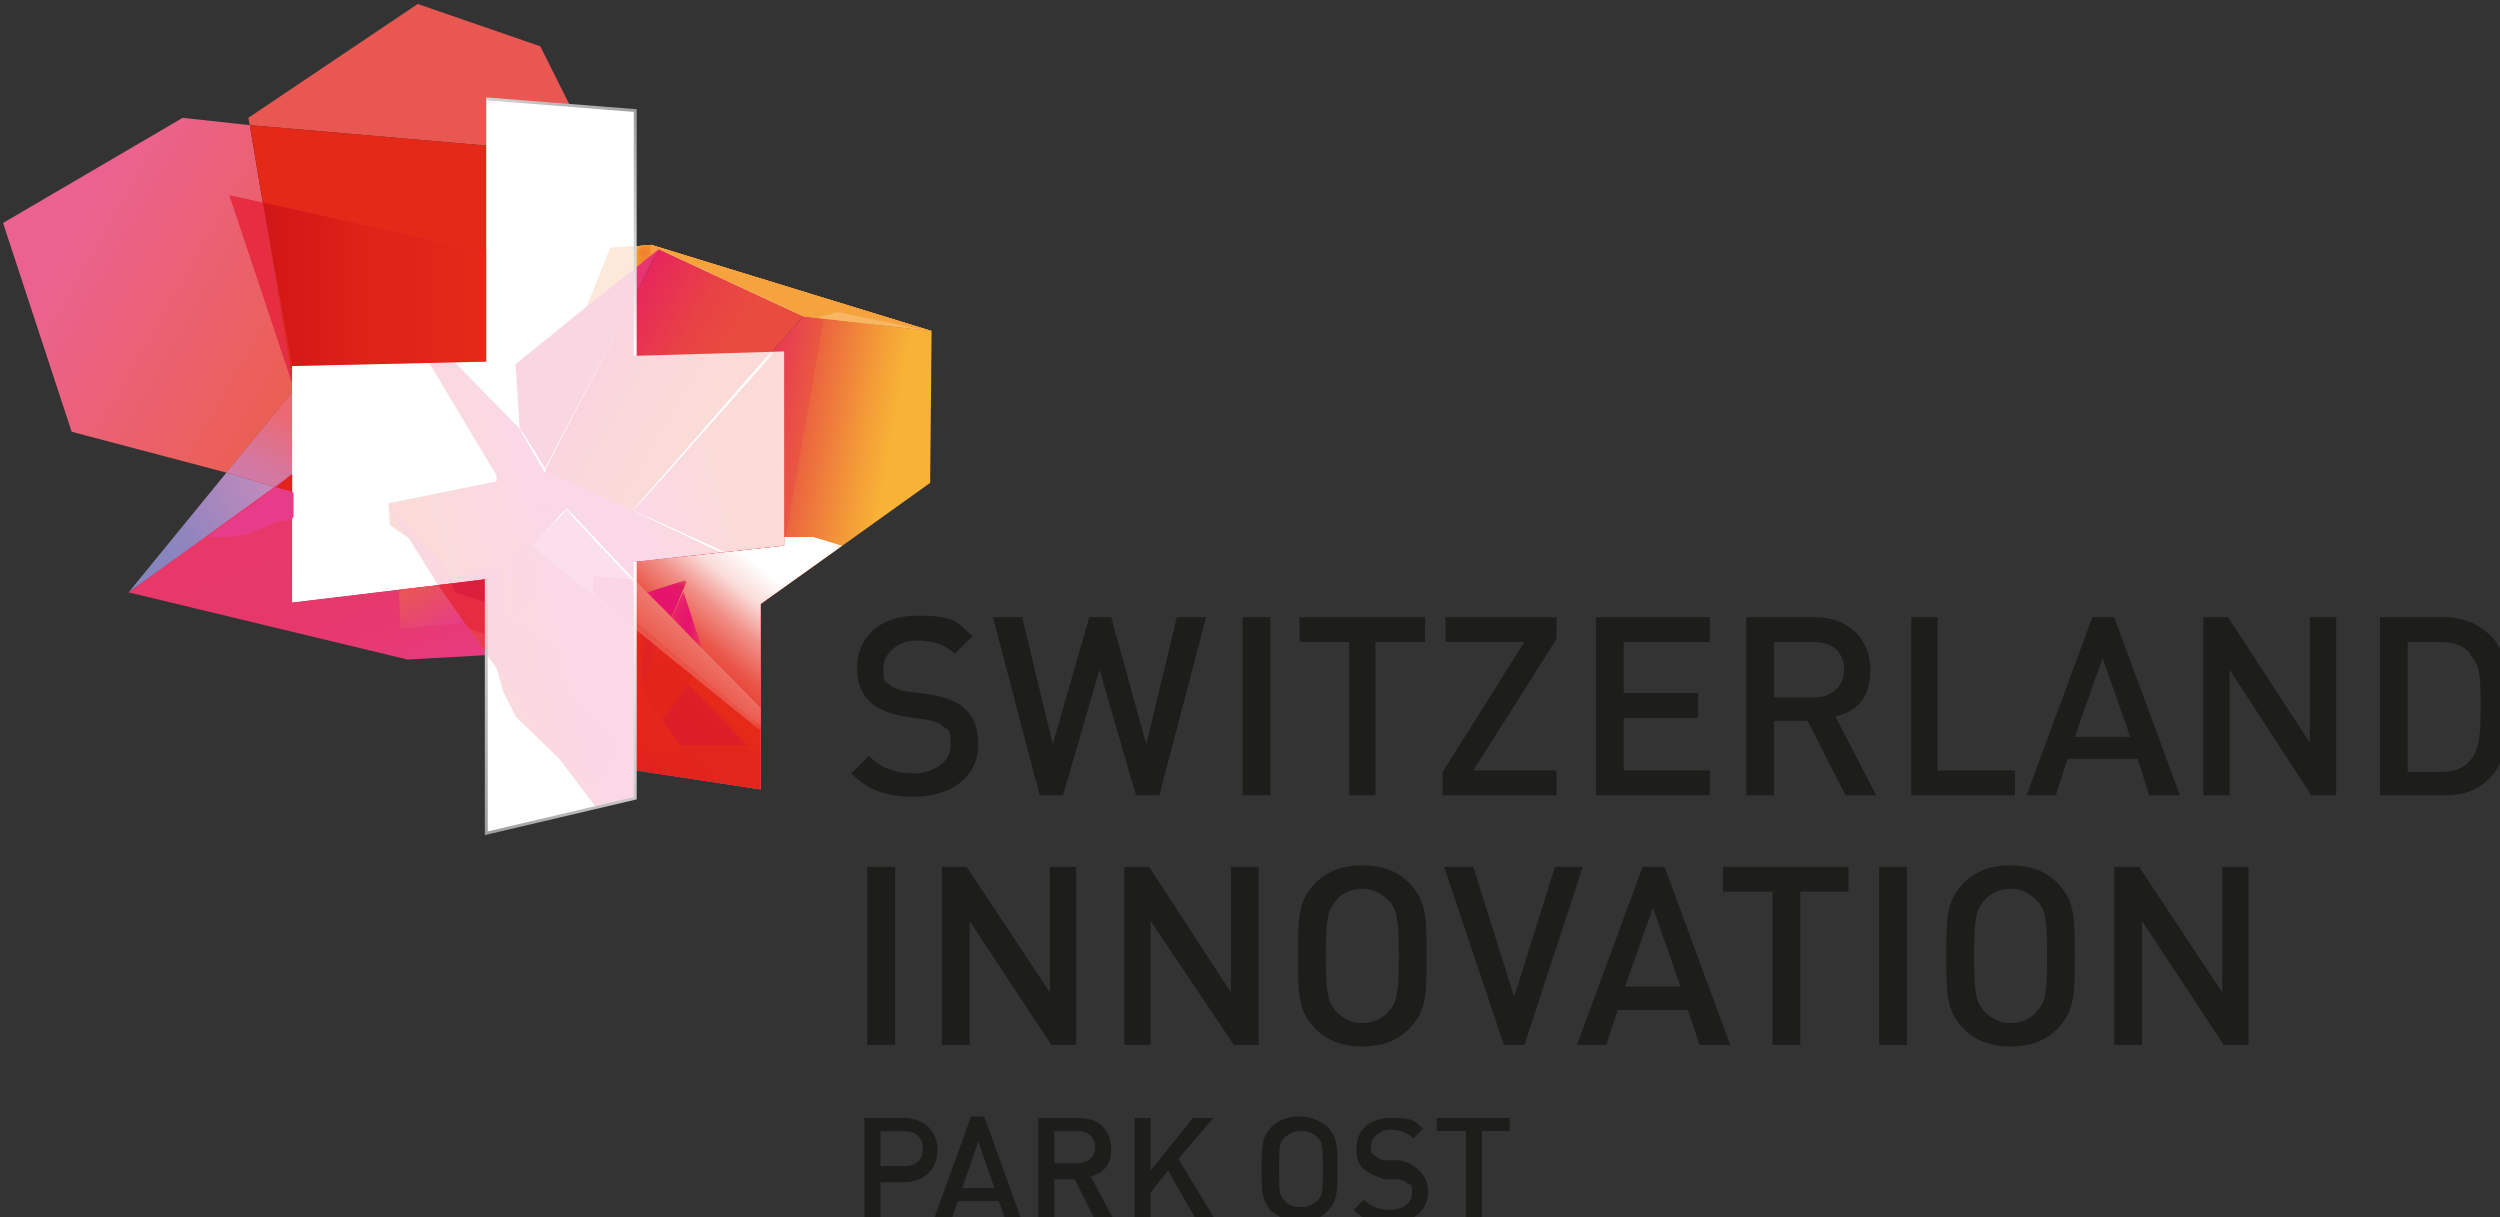 <svg xmlns:inkscape="http://www.inkscape.org/namespaces/inkscape" xmlns:sodipodi="http://sodipodi.sourceforge.net/DTD/sodipodi-0.dtd" xmlns:xlink="http://www.w3.org/1999/xlink" xmlns="http://www.w3.org/2000/svg" xmlns:svg="http://www.w3.org/2000/svg" width="45.376mm" height="22.093mm" viewBox="0 0 45.376 22.093" id="svg5" inkscape:version="1.2.2 (b0a84865, 2022-12-01)" sodipodi:docname="sipo.svg"><rect x="0" y="0" width="45.376" height="22.093" fill="#333333" stroke="none"/><defs id="defs2"><clipPath id="clippath"><polygon class="st0" points="146.7,203.1 151.2,197.6 151.2,196.6 148.3,179.3 143.7,178.8 131.4,186 136.1,200.3 " id="polygon134"></polygon></clipPath><linearGradient id="Unbenannter_Verlauf_55" data-name="Unbenannter Verlauf 55" x1="-78.1" y1="635.7" x2="-77.1" y2="635.7" gradientTransform="matrix(0,33.3,33.3,0,-21057.2,2784.9)" gradientUnits="userSpaceOnUse"><stop offset="0" stop-color="#eb6291" id="stop137"></stop><stop offset="1" stop-color="#ea5d22" id="stop139"></stop></linearGradient><clipPath id="clippath-1"><polygon class="st0" points="146.7,203.1 140,211.3 150.1,204.1 " id="polygon142"></polygon></clipPath><linearGradient id="Unbenannter_Verlauf_54" data-name="Unbenannter Verlauf 54" x1="-89.3" y1="610.5" x2="-88.3" y2="610.5" gradientTransform="matrix(12.4,0,0,-12.4,1245.3,7777.2)" gradientUnits="userSpaceOnUse"><stop offset="0" stop-color="#8484bf" id="stop145"></stop><stop offset=".3" stop-color="#8784be" id="stop147"></stop><stop offset=".5" stop-color="#9285be" id="stop149"></stop><stop offset=".7" stop-color="#a587bd" id="stop151"></stop><stop offset="1" stop-color="#bf8abd" id="stop153"></stop><stop offset="1" stop-color="#c28bbd" id="stop155"></stop></linearGradient><clipPath id="clippath-2"><polygon class="st0" points="151.2,203.2 151.2,197.6 151.2,197.6 146.7,203.1 150.1,204.1 " id="polygon158"></polygon></clipPath><linearGradient id="Unbenannter_Verlauf_551" data-name="Unbenannter Verlauf 55" x1="-78.1" y1="635.7" x2="-77.1" y2="635.7" gradientTransform="matrix(0,33.3,33.3,0,-21050.2,2783.1)" xlink:href="#Unbenannter_Verlauf_55"></linearGradient><clipPath id="clippath-3"><polygon class="st0" points="151.2,203.2 151.2,197.6 151.2,197.6 146.7,203.1 150.1,204.1 " id="polygon162"></polygon></clipPath><linearGradient id="Unbenannter_Verlauf_56" data-name="Unbenannter Verlauf 56" x1="-117.4" y1="595.7" x2="-116.4" y2="595.7" gradientTransform="matrix(7.1,0,0,-7.1,977.6,4422)" gradientUnits="userSpaceOnUse"><stop offset="0" stop-color="#cb7eb3" id="stop165"></stop><stop offset=".2" stop-color="#cd7cad" id="stop167"></stop><stop offset=".5" stop-color="#d5779e" id="stop169"></stop><stop offset=".8" stop-color="#e26f86" id="stop171"></stop><stop offset="1" stop-color="#ec6973" id="stop173"></stop></linearGradient><clipPath id="clippath-4"><polygon class="st0" points="176.3,187.9 186.2,192.4 195,193.4 175.8,187.5 174.7,187.6 174.7,189.1 " id="polygon176"></polygon></clipPath><linearGradient id="Unbenannter_Verlauf_57" data-name="Unbenannter Verlauf 57" x1="-79.1" y1="625" x2="-78.1" y2="625" gradientTransform="matrix(20.3,0,0,-20.3,1783.2,12902.7)" gradientUnits="userSpaceOnUse"><stop offset="0" stop-color="#e94b37" id="stop179"></stop><stop offset=".2" stop-color="#e94b37" id="stop181"></stop><stop offset=".3" stop-color="#e95036" id="stop183"></stop><stop offset=".4" stop-color="#ec6036" id="stop185"></stop><stop offset=".6" stop-color="#ef7a36" id="stop187"></stop><stop offset=".7" stop-color="#f59e36" id="stop189"></stop><stop offset=".8" stop-color="#f8b336" id="stop191"></stop><stop offset="1" stop-color="#f8b336" id="stop193"></stop><stop offset="1" stop-color="#f8b336" id="stop195"></stop></linearGradient><clipPath id="clippath-5"><polygon class="st0" points="174.7,209.2 174.7,223.5 183.3,224.8 183.3,212.1 185.4,210.6 194.9,203.8 195,193.4 186.2,192.4 174.5,205.7 180.7,208.5 " id="polygon198"></polygon></clipPath><linearGradient id="Unbenannter_Verlauf_58" data-name="Unbenannter Verlauf 58" x1="-76.3" y1="626.8" x2="-75.3" y2="626.8" gradientTransform="matrix(0,20.3,20.3,0,-12552.5,1749.3)" gradientUnits="userSpaceOnUse"><stop offset="0" stop-color="#e6136c" id="stop201"></stop><stop offset=".1" stop-color="#e61f63" id="stop203"></stop><stop offset=".3" stop-color="#e8424e" id="stop205"></stop><stop offset=".4" stop-color="#e95841" id="stop207"></stop><stop offset=".4" stop-color="#eb643f" id="stop209"></stop><stop offset=".6" stop-color="#f49c38" id="stop211"></stop><stop offset=".7" stop-color="#f8b336" id="stop213"></stop><stop offset=".9" stop-color="#f8b336" id="stop215"></stop><stop offset="1" stop-color="#f8b336" id="stop217"></stop></linearGradient><clipPath id="clippath-6"><polygon class="st0" points="174.7,209.2 174.7,223.5 183.3,224.8 183.3,212.1 186.9,209.5 186.9,207.5 186.9,207.5 184.9,207.5 184.9,208.1 " id="polygon220"></polygon></clipPath><mask id="mask" x="157.9" y="193.1" width="45.9" height="46.2" maskUnits="userSpaceOnUse"><g class="st102" clip-path="url(#clippath-7)" id="g249"><rect class="st151" x="163.3" y="199" width="34.9" height="34.4" transform="rotate(-65,180.834,216.163)" id="rect247"></rect></g></mask><clipPath id="clippath-7"><rect class="st0" x="170.4" y="207" width="20.9" height="18.4" transform="rotate(-65,180.834,216.163)" id="rect223"></rect></clipPath><linearGradient id="Unbenannter_Verlauf_60" data-name="Unbenannter Verlauf 60" x1="-100" y1="626.1" x2="-99" y2="626.1" gradientTransform="matrix(19.6,0,0,-19.6,2136.1,12514.5)" gradientUnits="userSpaceOnUse"><stop offset="0" stop-color="#fff" id="stop226"></stop><stop offset=".1" stop-color="#fbfbfb" id="stop228"></stop><stop offset=".3" stop-color="#efefef" id="stop230"></stop><stop offset=".4" stop-color="#dcdcdc" id="stop232"></stop><stop offset=".5" stop-color="#c1c1c1" id="stop234"></stop><stop offset=".6" stop-color="#9e9e9e" id="stop236"></stop><stop offset=".7" stop-color="#747474" id="stop238"></stop><stop offset=".9" stop-color="#414141" id="stop240"></stop><stop offset="1" stop-color="#080808" id="stop242"></stop><stop offset="1" stop-color="#000" id="stop244"></stop></linearGradient><linearGradient id="Unbenannter_Verlauf_59" data-name="Unbenannter Verlauf 59" x1="-100" y1="626.1" x2="-99" y2="626.1" gradientTransform="matrix(19.6,0,0,-19.6,2136.1,12514.5)" gradientUnits="userSpaceOnUse"><stop offset="0" stop-color="#e6136c" id="stop252"></stop><stop offset=".2" stop-color="#e6166a" id="stop254"></stop><stop offset=".3" stop-color="#e72267" id="stop256"></stop><stop offset=".5" stop-color="#e93560" id="stop258"></stop><stop offset=".7" stop-color="#ec5057" id="stop260"></stop><stop offset=".8" stop-color="#f0734c" id="stop262"></stop><stop offset="1" stop-color="#f59c3e" id="stop264"></stop><stop offset="1" stop-color="#f6a33d" id="stop266"></stop></linearGradient><clipPath id="clippath-8"><polygon class="st0" points="174.7,209.2 174.7,223.5 183.3,224.8 183.3,212.1 188.9,208.1 186.9,207.5 184.9,207.5 184.9,208.1 " id="polygon269"></polygon></clipPath><mask id="mask-1" x="174.7" y="207.5" width="14.2" height="17.3" maskUnits="userSpaceOnUse"><rect class="st150" x="174.7" y="207.5" width="14.2" height="17.3" id="rect277"></rect></mask><linearGradient id="Unbenannter_Verlauf_62" data-name="Unbenannter Verlauf 62" x1="-75.3" y1="617.8" x2="-74.3" y2="617.8" gradientTransform="matrix(14.2,0,0,-14.2,1246.1,9009.6)" gradientUnits="userSpaceOnUse"><stop offset="0" stop-color="#999" id="stop272"></stop><stop offset="1" stop-color="#000" id="stop274"></stop></linearGradient><linearGradient id="Unbenannter_Verlauf_61" data-name="Unbenannter Verlauf 61" x1="-75.3" y1="617.8" x2="-74.3" y2="617.8" gradientTransform="matrix(14.2,0,0,-14.2,1246.1,9009.6)" gradientUnits="userSpaceOnUse"><stop offset="0" stop-color="#e72780" id="stop280"></stop><stop offset="1" stop-color="#f6a33d" id="stop282"></stop></linearGradient><clipPath id="clippath-9"><polygon class="st0" points="176.3,187.9 186.2,192.4 195,193.4 175.8,187.5 174.7,187.6 174.7,189.1 " id="polygon285"></polygon></clipPath><linearGradient id="Unbenannter_Verlauf_63" data-name="Unbenannter Verlauf 63" x1="-200.4" y1="513" x2="-199.4" y2="513" gradientTransform="matrix(2.3,0,0,-2.3,639.1,1359.1)" gradientUnits="userSpaceOnUse"><stop offset="0" stop-color="#e73e7a" id="stop288"></stop><stop offset="0" stop-color="#e73e7a" id="stop290"></stop><stop offset=".4" stop-color="#ed6661" id="stop292"></stop><stop offset=".6" stop-color="#f1874d" id="stop294"></stop><stop offset=".8" stop-color="#f49b41" id="stop296"></stop><stop offset="1" stop-color="#f6a33d" id="stop298"></stop><stop offset="1" stop-color="#f6a33d" id="stop300"></stop></linearGradient><clipPath id="clippath-10"><rect class="st0" x="174.7" y="207.5" width="14.2" height="17.3" id="rect303"></rect></clipPath><clipPath id="clippath-11"><polygon class="st0" points="174.7,209.2 174.7,223.5 183.3,224.8 183.3,212.1 188.9,208.1 186.9,207.5 184.9,207.5 184.9,208.1 " id="polygon306"></polygon></clipPath><mask id="mask-2" x="150.7" y="185.1" width="62.2" height="62.2" maskUnits="userSpaceOnUse"><g class="st36" clip-path="url(#clippath-12)" id="g333"><rect class="st146" x="159.8" y="194.1" width="44.1" height="44.1" transform="rotate(-50,181.843,216.119)" id="rect331"></rect></g></mask><clipPath id="clippath-12"><rect class="st0" x="170.6" y="205.1" width="22.4" height="22" transform="rotate(-50,181.843,216.119)" id="rect309"></rect></clipPath><linearGradient id="Unbenannter_Verlauf_65" data-name="Unbenannter Verlauf 65" x1="-95.1" y1="624.7" x2="-94.1" y2="624.7" gradientTransform="matrix(21,0,0,-21,2164,13310.7)" gradientUnits="userSpaceOnUse"><stop offset="0" stop-color="#000" id="stop312"></stop><stop offset="0" stop-color="#060606" id="stop314"></stop><stop offset=".2" stop-color="#191919" id="stop316"></stop><stop offset=".4" stop-color="#373737" id="stop318"></stop><stop offset=".5" stop-color="#626262" id="stop320"></stop><stop offset=".6" stop-color="#666" id="stop322"></stop><stop offset=".6" stop-color="#585858" id="stop324"></stop><stop offset=".8" stop-color="#333" id="stop326"></stop><stop offset="1" stop-color="#000" id="stop328"></stop></linearGradient><linearGradient id="Unbenannter_Verlauf_64" data-name="Unbenannter Verlauf 64" x1="-95.1" y1="624.7" x2="-94.1" y2="624.7" gradientTransform="matrix(21,0,0,-21,2164,13310.7)" gradientUnits="userSpaceOnUse"><stop offset="0" stop-color="#e3221b" id="stop336"></stop><stop offset=".5" stop-color="#e4281a" id="stop338"></stop><stop offset=".6" stop-color="#e52b1a" id="stop340"></stop><stop offset=".6" stop-color="#e63727" id="stop342"></stop><stop offset=".7" stop-color="#ea594c" id="stop344"></stop><stop offset=".8" stop-color="#f19088" id="stop346"></stop><stop offset=".9" stop-color="#fadcd9" id="stop348"></stop><stop offset="1" stop-color="#fff" id="stop350"></stop></linearGradient><clipPath id="clippath-13"><polygon class="st0" points="166.6,195.6 166.8,200.1 162.3,195.5 160.6,195.6 165.2,203.3 165.2,203.7 157.8,205.2 157.9,206.7 159.2,207.6 161.2,210.8 164.5,210.4 164.5,215.5 165.2,216.5 165.7,218.2 166.5,219.8 169.5,222.7 172,226 174.7,225.4 174.7,223.5 174.7,209.2 184.9,208.1 184.9,194.8 174.7,195.1 174.7,187.6 173,187.7 171.4,191.7 " id="polygon353"></polygon></clipPath><linearGradient id="Unbenannter_Verlauf_66" data-name="Unbenannter Verlauf 66" x1="-85.1" y1="629" x2="-84.1" y2="629" gradientTransform="matrix(29.1,0,0,-29.1,2636.7,18533.2)" gradientUnits="userSpaceOnUse"><stop offset="0" stop-color="#e94c3e" id="stop356"></stop><stop offset=".1" stop-color="#e84659" id="stop358"></stop><stop offset=".3" stop-color="#e73c89" id="stop360"></stop><stop offset=".5" stop-color="#e73b84" id="stop362"></stop><stop offset=".6" stop-color="#e74266" id="stop364"></stop><stop offset=".7" stop-color="#e84949" id="stop366"></stop><stop offset=".7" stop-color="#e94c3e" id="stop368"></stop><stop offset="1" stop-color="#e94c3e" id="stop370"></stop></linearGradient><clipPath id="clippath-14"><rect class="st0" x="171.4" y="187.6" width="3.3" height="4.2" id="rect373"></rect></clipPath><clipPath id="clippath-15"><rect class="st0" x="175.1" y="215.2" width="3.6" height="4.9" id="rect376"></rect></clipPath><clipPath id="clippath-16"><rect class="st0" x="176.6" y="217.6" width="5.9" height="4.2" id="rect379"></rect></clipPath><clipPath id="clippath-17"><rect class="st0" x="174.7" y="221.9" width="8.6" height="3" id="rect382"></rect></clipPath><clipPath id="clippath-18"><polygon class="st0" points="183.3,224.8 183.3,221.9 174.7,221.9 174.7,223.5 " id="polygon385"></polygon></clipPath><mask id="mask-3" x="174.7" y="221.9" width="8.6" height="3" maskUnits="userSpaceOnUse"><rect class="st158" x="174.7" y="221.9" width="8.6" height="3" id="rect397"></rect></mask><linearGradient id="Unbenannter_Verlauf_68" data-name="Unbenannter Verlauf 68" x1="-66.9" y1="601.8" x2="-65.9" y2="601.8" gradientTransform="matrix(8.6,0,0,-8.6,749.7,5395.4)" gradientUnits="userSpaceOnUse"><stop offset="0" stop-color="#333" id="stop388"></stop><stop offset=".1" stop-color="#fff" id="stop390"></stop><stop offset=".8" stop-color="#fff" id="stop392"></stop><stop offset="1" stop-color="#000" id="stop394"></stop></linearGradient><linearGradient id="Unbenannter_Verlauf_67" data-name="Unbenannter Verlauf 67" x1="-66.9" y1="601.8" x2="-65.9" y2="601.8" gradientTransform="matrix(8.6,0,0,-8.6,749.7,5395.4)" gradientUnits="userSpaceOnUse"><stop offset="0" stop-color="#d1103a" id="stop400"></stop><stop offset=".1" stop-color="#d1103a" id="stop402"></stop><stop offset=".8" stop-color="#d0103a" id="stop404"></stop><stop offset="1" stop-color="#d1103a" id="stop406"></stop></linearGradient><clipPath id="clippath-19"><rect class="st0" x="167.6" y="205.6" width="15.7" height="15.1" id="rect409"></rect></clipPath><clipPath id="clippath-20"><polygon class="st0" points="183.3,220.8 183.3,219.2 169.9,205.6 167.6,208.1 183.3,220.8 " id="polygon412"></polygon></clipPath><mask id="mask-4" x="144.8" y="182.5" width="61.3" height="61.3" maskUnits="userSpaceOnUse"><g class="st81" clip-path="url(#clippath-21)" id="g437"><rect class="st173" x="153.8" y="191.5" width="43.4" height="43.4" transform="rotate(-47.7,175.254,213.087)" id="rect435"></rect></g></mask><clipPath id="clippath-21"><rect class="st0" x="164.6" y="202.3" width="21.7" height="21.8" transform="rotate(-47.7,175.254,213.087)" id="rect415"></rect></clipPath><linearGradient id="Unbenannter_Verlauf_70" data-name="Unbenannter Verlauf 70" x1="-64.6" y1="633.5" x2="-63.6" y2="633.5" gradientTransform="matrix(0,15.7,15.7,0,-9744.7,1218.7)" gradientUnits="userSpaceOnUse"><stop offset="0" stop-color="#fff" id="stop418"></stop><stop offset=".1" stop-color="#f8f8f8" id="stop420"></stop><stop offset=".3" stop-color="#e5e5e5" id="stop422"></stop><stop offset=".5" stop-color="#c6c6c6" id="stop424"></stop><stop offset=".7" stop-color="#9c9c9c" id="stop426"></stop><stop offset=".9" stop-color="#666" id="stop428"></stop><stop offset="1" stop-color="#4d4d4d" id="stop430"></stop><stop offset="1" stop-color="#4d4d4d" id="stop432"></stop></linearGradient><linearGradient id="Unbenannter_Verlauf_69" data-name="Unbenannter Verlauf 69" x1="-64.6" y1="633.5" x2="-63.6" y2="633.5" gradientTransform="matrix(0,15.7,15.7,0,-9744.7,1218.7)" gradientUnits="userSpaceOnUse"><stop offset="0" stop-color="#fff" id="stop440"></stop><stop offset="1" stop-color="#fff" id="stop442"></stop><stop offset="1" stop-color="#fff" id="stop444"></stop></linearGradient><clipPath id="clippath-22"><rect class="st0" x="175.5" y="210.4" width="2.8" height="2.6" id="rect447"></rect></clipPath><clipPath id="clippath-23"><polygon class="st0" points="177.2,213 178.3,210.4 178.3,210.4 175.5,211.3 177.2,213 " id="polygon450"></polygon></clipPath><mask id="mask-5" x="171.5" y="206.4" width="10.8" height="10.8" maskUnits="userSpaceOnUse"><g class="st84" clip-path="url(#clippath-24)" id="g475"><rect class="st175" x="173.1" y="207.9" width="7.6" height="7.6" transform="rotate(-46.5,177.106,211.882)" id="rect473"></rect></g></mask><clipPath id="clippath-24"><rect class="st0" x="175" y="209.8" width="3.8" height="3.8" transform="rotate(-46.5,177.106,211.882)" id="rect453"></rect></clipPath><linearGradient id="Unbenannter_Verlauf_72" data-name="Unbenannter Verlauf 72" x1="-132.7" y1="510.7" x2="-131.7" y2="510.7" gradientTransform="matrix(2.8,0,0,-2.8,548.8,1647.6)" gradientUnits="userSpaceOnUse"><stop offset="0" stop-color="#fff" id="stop456"></stop><stop offset=".2" stop-color="#fff" id="stop458"></stop><stop offset=".2" stop-color="#ededed" id="stop460"></stop><stop offset=".4" stop-color="#9a9a9a" id="stop462"></stop><stop offset=".6" stop-color="#585858" id="stop464"></stop><stop offset=".8" stop-color="#282828" id="stop466"></stop><stop offset=".9" stop-color="#0a0a0a" id="stop468"></stop><stop offset="1" stop-color="#000" id="stop470"></stop></linearGradient><linearGradient id="Unbenannter_Verlauf_71" data-name="Unbenannter Verlauf 71" x1="-132.7" y1="510.7" x2="-131.7" y2="510.7" gradientTransform="matrix(2.8,0,0,-2.8,548.8,1647.6)" gradientUnits="userSpaceOnUse"><stop offset="0" stop-color="#e6136c" id="stop478"></stop><stop offset=".2" stop-color="#e6136c" id="stop480"></stop><stop offset=".3" stop-color="#e11262" id="stop482"></stop><stop offset=".7" stop-color="#d51044" id="stop484"></stop><stop offset="1" stop-color="#d1103a" id="stop486"></stop></linearGradient><clipPath id="clippath-25"><rect class="st0" x="175.1" y="214.1" width="1.2" height="3.8" id="rect489"></rect></clipPath><clipPath id="clippath-26"><polygon class="st0" points="176.3,215.1 175.1,214.1 175.1,217.9 176.3,215.1 " id="polygon492"></polygon></clipPath><mask id="mask-6" x="175.1" y="214.1" width="1.2" height="3.8" maskUnits="userSpaceOnUse"><rect class="st172" x="175.1" y="214.1" width="1.2" height="3.8" id="rect504"></rect></mask><linearGradient id="Unbenannter_Verlauf_74" data-name="Unbenannter Verlauf 74" x1="60.3" y1="359.7" x2="61.3" y2="359.7" gradientTransform="matrix(1.2,0,0,-1.2,101.4,655.7)" gradientUnits="userSpaceOnUse"><stop offset="0" stop-color="#666" id="stop495"></stop><stop offset=".1" stop-color="#fff" id="stop497"></stop><stop offset=".6" stop-color="#fff" id="stop499"></stop><stop offset="1" stop-color="#1a1a1a" id="stop501"></stop></linearGradient><linearGradient id="Unbenannter_Verlauf_73" data-name="Unbenannter Verlauf 73" x1="60.3" y1="359.7" x2="61.3" y2="359.7" gradientTransform="matrix(1.2,0,0,-1.2,101.4,655.7)" gradientUnits="userSpaceOnUse"><stop offset="0" stop-color="#d1103a" id="stop507"></stop><stop offset=".1" stop-color="#d1103a" id="stop509"></stop><stop offset=".6" stop-color="#d0103a" id="stop511"></stop><stop offset="1" stop-color="#d1103a" id="stop513"></stop></linearGradient><clipPath id="clippath-27"><rect class="st0" x="177.9" y="211" width="4.1" height="6.9" id="rect516"></rect></clipPath><clipPath id="clippath-28"><rect class="st0" x="171.8" y="210.2" width="2.9" height="3.6" id="rect519"></rect></clipPath><clipPath id="clippath-29"><rect class="st0" x="163.2" y="213.7" width="1.2" height="1.8" id="rect522"></rect></clipPath><clipPath id="clippath-30"><polygon class="st0" points="164.5,214.2 163.2,213.7 164.5,215.6 " id="polygon525"></polygon></clipPath><mask id="mask-7" x="161" y="211.8" width="5.7" height="5.7" maskUnits="userSpaceOnUse"><g class="st66" clip-path="url(#clippath-31)" id="g544"><rect class="st141" x="161.8" y="212.6" width="4.1" height="4.1" transform="rotate(-35.1,163.471,214.48)" id="rect542"></rect></g></mask><clipPath id="clippath-31"><rect class="st0" x="162.8" y="213.6" width="2" height="2.2" transform="rotate(-35.1,163.629,214.53)" id="rect528"></rect></clipPath><linearGradient id="Unbenannter_Verlauf_110" data-name="Unbenannter Verlauf 110" x1="-19.8" y1="1171.8" x2="-18.8" y2="1171.8" gradientTransform="matrix(-0.7,0,0,0.7,150,-640.3)" gradientUnits="userSpaceOnUse"><stop offset="0" stop-color="#fff" id="stop531"></stop><stop offset=".3" stop-color="#e0e0e0" id="stop533"></stop><stop offset=".9" stop-color="#929292" id="stop535"></stop><stop offset="1" stop-color="gray" id="stop537"></stop><stop offset="1" stop-color="gray" id="stop539"></stop></linearGradient><linearGradient id="Unbenannter_Verlauf_109" data-name="Unbenannter Verlauf 109" x1="-19.8" y1="1171.8" x2="-18.8" y2="1171.8" gradientTransform="matrix(-0.7,0,0,0.7,150,-640.3)" gradientUnits="userSpaceOnUse"><stop offset="0" stop-color="#fff" id="stop547"></stop><stop offset="1" stop-color="#fff" id="stop549"></stop><stop offset="1" stop-color="#fff" id="stop551"></stop></linearGradient><clipPath id="clippath-32"><rect class="st0" x="177.2" y="211.2" width="2.1" height="3.9" id="rect554"></rect></clipPath><clipPath id="clippath-33"><polygon class="st0" points="179.3,215.2 178,211.2 177.2,213 " id="polygon557"></polygon></clipPath><mask id="mask-8" x="176.9" y="211.1" width="2.6" height="4.2" maskUnits="userSpaceOnUse"><g class="st69" clip-path="url(#clippath-34)" id="g578"><rect class="st169" x="176.2" y="212" width="4.1" height="2.4" transform="rotate(-88.3,178.198,213.205)" id="rect576"></rect></g></mask><clipPath id="clippath-34"><rect class="st0" x="176.2" y="212.1" width="4" height="2.2" transform="rotate(-88.3,178.198,213.205)" id="rect560"></rect></clipPath><linearGradient id="Unbenannter_Verlauf_78" data-name="Unbenannter Verlauf 78" x1="-262.6" y1="543.6" x2="-261.6" y2="543.6" gradientTransform="matrix(1.9,0,0,-1.9,688.6,1270.3)" gradientUnits="userSpaceOnUse"><stop offset="0" stop-color="#fff" id="stop563"></stop><stop offset=".2" stop-color="#fff" id="stop565"></stop><stop offset=".3" stop-color="#ececec" id="stop567"></stop><stop offset=".5" stop-color="#bbb" id="stop569"></stop><stop offset=".8" stop-color="#6e6e6e" id="stop571"></stop><stop offset="1" stop-color="#1a1a1a" id="stop573"></stop></linearGradient><linearGradient id="Unbenannter_Verlauf_77" data-name="Unbenannter Verlauf 77" x1="-262.6" y1="543.6" x2="-261.6" y2="543.6" gradientTransform="matrix(1.9,0,0,-1.9,688.6,1270.3)" gradientUnits="userSpaceOnUse"><stop offset="0" stop-color="#e6136c" id="stop581"></stop><stop offset=".2" stop-color="#e6136c" id="stop583"></stop><stop offset=".6" stop-color="#de1159" id="stop585"></stop><stop offset="1" stop-color="#d1103a" id="stop587"></stop></linearGradient><clipPath id="clippath-35"><rect class="st0" x="174.9" y="187.5" width="0.9" height="1.5" id="rect590"></rect></clipPath><clipPath id="clippath-36"><polygon class="st0" points="175.8,188.3 175.8,187.5 174.9,187.6 174.9,189 " id="polygon593"></polygon></clipPath><mask id="mask-9" x="174.8" y="187.5" width="1" height="1.6" maskUnits="userSpaceOnUse"><g class="st74" clip-path="url(#clippath-37)" id="g606"><rect class="st166" x="174.9" y="187.5" width="1" height="1.6" transform="rotate(-1,175.962,190.621)" id="rect604"></rect></g></mask><clipPath id="clippath-37"><rect class="st0" x="174.9" y="187.5" width="0.9" height="1.5" transform="rotate(-1,175.962,190.621)" id="rect596"></rect></clipPath><linearGradient id="Unbenannter_Verlauf_80" data-name="Unbenannter Verlauf 80" x1="122.7" y1="748" x2="123.7" y2="748" gradientTransform="matrix(0,1.7,1.7,0,-1060.5,-15.1)" gradientUnits="userSpaceOnUse"><stop offset="0" stop-color="#fff" id="stop599"></stop><stop offset="1" stop-color="#4d4d4d" id="stop601"></stop></linearGradient><linearGradient id="Unbenannter_Verlauf_79" data-name="Unbenannter Verlauf 79" x1="122.7" y1="748" x2="123.7" y2="748" gradientTransform="matrix(0,1.7,1.7,0,-1060.5,-15.1)" gradientUnits="userSpaceOnUse"><stop offset="0" stop-color="#e94c3e" id="stop609"></stop><stop offset="1" stop-color="#f59b2c" id="stop611"></stop></linearGradient><clipPath id="clippath-38"><rect class="st0" x="175.8" y="187.5" width="5.1" height="2.4" id="rect614"></rect></clipPath><clipPath id="clippath-39"><polygon class="st0" points="175.8,187.5 175.8,188.3 180.8,189.9 " id="polygon617"></polygon></clipPath><linearGradient id="Unbenannter_Verlauf_81" data-name="Unbenannter Verlauf 81" x1="1166.1" y1="1500.2" x2="1167.1" y2="1500.2" gradientTransform="matrix(-0.3,0,0,0.3,478.1,-196)" gradientUnits="userSpaceOnUse"><stop offset="0" stop-color="#f18e5b" id="stop620"></stop><stop offset="0" stop-color="#f18e5b" id="stop622"></stop><stop offset=".3" stop-color="#f39850" id="stop624"></stop><stop offset="1" stop-color="#f8b336" id="stop626"></stop></linearGradient><clipPath id="clippath-40"><rect class="st0" x="174.7" y="187.5" width="0.6" height="0.6" id="rect629"></rect></clipPath><clipPath id="clippath-41"><rect class="st0" x="157.8" y="205.2" width="4.9" height="5.6" id="rect632"></rect></clipPath><clipPath id="clippath-42"><polygon class="st0" points="157.8,205.4 158.4,206.5 159.2,207.6 161.2,210.8 162.6,210.7 157.8,205.2 " id="polygon635"></polygon></clipPath><mask id="mask-10" x="150" y="197.8" width="20.4" height="20.4" maskUnits="userSpaceOnUse"><g class="st89" clip-path="url(#clippath-43)" id="g656"><rect class="st165" x="152.9" y="200.8" width="14.5" height="14.5" transform="rotate(-38.5,160.022,207.846)" id="rect654"></rect></g></mask><clipPath id="clippath-43"><rect class="st0" x="156.5" y="204.3" width="7.3" height="7.4" transform="rotate(-38.5,160.022,207.846)" id="rect638"></rect></clipPath><linearGradient id="Unbenannter_Verlauf_87" data-name="Unbenannter Verlauf 87" x1="-151.7" y1="654" x2="-150.7" y2="654" gradientTransform="matrix(0,-6,-6,0,4091.7,-700.7)" gradientUnits="userSpaceOnUse"><stop offset="0" stop-color="#fff" id="stop641"></stop><stop offset=".2" stop-color="#d3d3d3" id="stop643"></stop><stop offset=".5" stop-color="#a4a4a4" id="stop645"></stop><stop offset=".7" stop-color="#828282" id="stop647"></stop><stop offset=".9" stop-color="#6d6d6d" id="stop649"></stop><stop offset="1" stop-color="#666" id="stop651"></stop></linearGradient><linearGradient id="Unbenannter_Verlauf_84" data-name="Unbenannter Verlauf 84" x1="-151.7" y1="654" x2="-150.7" y2="654" gradientTransform="matrix(0,-6,-6,0,4091.7,-700.7)" gradientUnits="userSpaceOnUse"><stop offset="0" stop-color="#e83471" id="stop659"></stop><stop offset="1" stop-color="#e83471" id="stop661"></stop></linearGradient><clipPath id="clippath-44"><rect class="st0" x="166.9" y="204.6" width="2.3" height="3" id="rect664"></rect></clipPath><clipPath id="clippath-45"><rect class="st0" x="166.2" y="207.3" width="2.2" height="5.8" id="rect667"></rect></clipPath><clipPath id="clippath-46"><rect class="st0" x="164.5" y="212" width="9" height="12.8" id="rect670"></rect></clipPath><clipPath id="clippath-47"><polygon class="st0" points="166.2,217.7 167,219.1 168.7,221.3 172,224.8 173.4,221.9 173.1,221.7 173.1,221.3 169.8,217.9 169.2,215.3 164.5,212 164.5,212.1 164.5,215.4 " id="polygon673"></polygon></clipPath><mask id="mask-11" x="148" y="197.5" width="41.9" height="41.9" maskUnits="userSpaceOnUse"><g class="st96" clip-path="url(#clippath-48)" id="g682"><rect class="st133" x="154" y="203.5" width="29.9" height="29.9" transform="rotate(-37.1,169.19,218.576)" id="rect680"></rect></g></mask><clipPath id="clippath-48"><rect class="st0" x="161.5" y="210.6" width="14.9" height="15.6" transform="rotate(-37.1,169.19,218.576)" id="rect676"></rect></clipPath><linearGradient id="Unbenannter_Verlauf_871" data-name="Unbenannter Verlauf 87" x1="-65.7" y1="776.6" x2="-64.7" y2="776.6" gradientTransform="matrix(-2.9,0,0,2.9,-17.1,-2002.7)" xlink:href="#Unbenannter_Verlauf_87"></linearGradient><linearGradient id="Unbenannter_Verlauf_841" data-name="Unbenannter Verlauf 84" x1="-65.7" y1="776.6" x2="-64.7" y2="776.6" gradientTransform="matrix(-2.9,0,0,2.9,-17.1,-2002.7)" xlink:href="#Unbenannter_Verlauf_84"></linearGradient><clipPath id="clippath-49"><rect class="st0" x="162.6" y="209.5" width="3.2" height="3.5" id="rect686"></rect></clipPath><clipPath id="clippath-50"><rect class="st0" x="149.2" y="184.6" width="15.3" height="11.3" id="rect689"></rect></clipPath><clipPath id="clippath-51"><polygon class="st0" points="164.5,195.5 164.5,188 149.2,184.6 151.2,195.8 " id="polygon692"></polygon></clipPath><mask id="mask-12" x="149.2" y="184.6" width="15.3" height="11.3" maskUnits="userSpaceOnUse"><rect class="st132" x="149.2" y="184.6" width="15.3" height="11.3" id="rect696"></rect></mask><linearGradient id="Unbenannter_Verlauf_872" data-name="Unbenannter Verlauf 87" x1="-76.1" y1="619.4" x2="-75.1" y2="619.4" gradientTransform="matrix(15.3,0,0,-15.3,1312.6,9655.2)" xlink:href="#Unbenannter_Verlauf_87"></linearGradient><linearGradient id="Unbenannter_Verlauf_86" data-name="Unbenannter Verlauf 86" x1="-76.1" y1="619.4" x2="-75.1" y2="619.4" gradientTransform="matrix(15.3,0,0,-15.3,1312.6,9655.2)" gradientUnits="userSpaceOnUse"><stop offset="0" stop-color="#e6136c" id="stop699"></stop><stop offset=".1" stop-color="#e6176c" id="stop701"></stop><stop offset=".6" stop-color="#e72c6f" id="stop703"></stop><stop offset="1" stop-color="#e83471" id="stop705"></stop></linearGradient><clipPath id="clippath-52"><polygon class="st0" points="164.5,195.5 164.5,188 149.2,184.6 151.2,195.8 " id="polygon708"></polygon></clipPath><linearGradient id="Unbenannter_Verlauf_88" data-name="Unbenannter Verlauf 88" x1="-76.1" y1="619.4" x2="-75.1" y2="619.4" gradientTransform="matrix(15.3,0,0,-15.3,1312.6,9655.2)" gradientUnits="userSpaceOnUse"><stop offset="0" stop-color="#cf1417" id="stop711"></stop><stop offset=".5" stop-color="#dd2218" id="stop713"></stop><stop offset="1" stop-color="#e42919" id="stop715"></stop></linearGradient><clipPath id="clippath-53"><polygon class="st0" points="186.2,192.4 176.3,187.8 168.5,203 174.5,205.7 " id="polygon718"></polygon></clipPath><linearGradient id="Unbenannter_Verlauf_89" data-name="Unbenannter Verlauf 89" x1="-57.7" y1="622.9" x2="-56.7" y2="622.9" gradientTransform="matrix(0,10.9,10.9,0,-6590.3,817.3)" gradientUnits="userSpaceOnUse"><stop offset="0" stop-color="#e6136c" id="stop721"></stop><stop offset=".3" stop-color="#e7285a" id="stop723"></stop><stop offset=".7" stop-color="#e84245" id="stop725"></stop><stop offset="1" stop-color="#e94c3e" id="stop727"></stop></linearGradient><clipPath id="clippath-54"><rect class="st0" x="176.3" y="187.8" width="9.9" height="4.6" id="rect730"></rect></clipPath><clipPath id="clippath-55"><polygon class="st0" points="186.3,192.4 176.4,187.8 176.3,187.8 186.2,192.4 " id="polygon733"></polygon></clipPath><mask id="mask-13" x="169.9" y="178.9" width="22.8" height="22.5" maskUnits="userSpaceOnUse"><g class="st55" clip-path="url(#clippath-56)" id="g782"><rect class="st183" x="172.9" y="181.5" width="16.8" height="17.4" transform="rotate(-65,181.118,190.084)" id="rect780"></rect></g></mask><clipPath id="clippath-56"><rect class="st0" x="177.1" y="184.7" width="8.4" height="10.9" transform="rotate(-65,181.118,190.084)" id="rect736"></rect></clipPath><linearGradient id="Unbenannter_Verlauf_91" data-name="Unbenannter Verlauf 91" x1="-56.8" y1="618.3" x2="-55.8" y2="618.3" gradientTransform="matrix(0,9.9,9.9,0,-5968,750.6)" gradientUnits="userSpaceOnUse"><stop offset="0" stop-color="#000" id="stop739"></stop><stop offset="0" stop-color="#000" id="stop741"></stop><stop offset="0" stop-color="#1a1a1a" id="stop743"></stop><stop offset="0" stop-color="#4a4a4a" id="stop745"></stop><stop offset=".1" stop-color="#757575" id="stop747"></stop><stop offset=".2" stop-color="#9a9a9a" id="stop749"></stop><stop offset=".2" stop-color="#b9b9b9" id="stop751"></stop><stop offset=".3" stop-color="#d3d3d3" id="stop753"></stop><stop offset=".4" stop-color="#e6e6e6" id="stop755"></stop><stop offset=".5" stop-color="#f4f4f4" id="stop757"></stop><stop offset=".6" stop-color="#fcfcfc" id="stop759"></stop><stop offset=".7" stop-color="#fff" id="stop761"></stop><stop offset=".7" stop-color="#ebebeb" id="stop763"></stop><stop offset=".8" stop-color="#a4a4a4" id="stop765"></stop><stop offset=".8" stop-color="#6a6a6a" id="stop767"></stop><stop offset=".9" stop-color="#3c3c3c" id="stop769"></stop><stop offset=".9" stop-color="#1b1b1b" id="stop771"></stop><stop offset="1" stop-color="#070707" id="stop773"></stop><stop offset="1" stop-color="#000" id="stop775"></stop><stop offset="1" stop-color="#000" id="stop777"></stop></linearGradient><linearGradient id="Unbenannter_Verlauf_90" data-name="Unbenannter Verlauf 90" x1="-56.8" y1="618.3" x2="-55.8" y2="618.3" gradientTransform="matrix(0,9.9,9.9,0,-5968,750.6)" gradientUnits="userSpaceOnUse"><stop offset="0" stop-color="#fff" id="stop785"></stop><stop offset="0" stop-color="#fff" id="stop787"></stop><stop offset=".1" stop-color="#fff" id="stop789"></stop><stop offset=".7" stop-color="#fff" id="stop791"></stop><stop offset="1" stop-color="#fff" id="stop793"></stop><stop offset="1" stop-color="#fff" id="stop795"></stop></linearGradient><clipPath id="clippath-57"><polygon class="st0" points="180.8,208.5 174.6,205.7 174.5,205.7 180.6,208.6 " id="polygon798"></polygon></clipPath><mask id="mask-14" x="170.3" y="199.8" width="14.7" height="14.5" maskUnits="userSpaceOnUse"><g class="st64" clip-path="url(#clippath-58)" id="g827"><rect class="st180" x="172.3" y="201.5" width="10.8" height="11.1" transform="rotate(-64.6,177.709,207.103)" id="rect825"></rect></g></mask><clipPath id="clippath-58"><rect class="st0" x="175" y="203.6" width="5.3" height="7" transform="rotate(-64.6,177.709,207.103)" id="rect801"></rect></clipPath><linearGradient id="Unbenannter_Verlauf_95" data-name="Unbenannter Verlauf 95" x1="-39" y1="605.2" x2="-38" y2="605.2" gradientTransform="matrix(0,6.4,6.4,0,-3669.2,451.9)" gradientUnits="userSpaceOnUse"><stop offset="0" stop-color="#fefefe" id="stop804"></stop><stop offset=".2" stop-color="#fbfbfb" id="stop806"></stop><stop offset=".3" stop-color="#f1f1f1" id="stop808"></stop><stop offset=".5" stop-color="#e2e2e2" id="stop810"></stop><stop offset=".6" stop-color="#cbcbcb" id="stop812"></stop><stop offset=".7" stop-color="#afafaf" id="stop814"></stop><stop offset=".8" stop-color="#8b8b8b" id="stop816"></stop><stop offset=".9" stop-color="#616161" id="stop818"></stop><stop offset="1" stop-color="#323232" id="stop820"></stop><stop offset="1" stop-color="#1a1a1a" id="stop822"></stop></linearGradient><linearGradient id="Unbenannter_Verlauf_94" data-name="Unbenannter Verlauf 94" x1="-39" y1="605.2" x2="-38" y2="605.2" gradientTransform="matrix(0,6.4,6.4,0,-3669.2,452)" gradientUnits="userSpaceOnUse"><stop offset="0" stop-color="#fff" id="stop830"></stop><stop offset=".9" stop-color="#fff" id="stop832"></stop><stop offset="1" stop-color="#fff" id="stop834"></stop></linearGradient><clipPath id="clippath-59"><polygon class="st0" points="174.6,205.7 184.2,194.9 184,194.8 174.5,205.7 " id="polygon837"></polygon></clipPath><mask id="mask-15" x="174.5" y="194.8" width="9.7" height="10.9" maskUnits="userSpaceOnUse"><rect class="st129" x="174.5" y="194.8" width="9.7" height="10.9" id="rect841"></rect></mask><linearGradient id="Unbenannter_Verlauf_951" data-name="Unbenannter Verlauf 95" x1="-69.3" y1="606.5" x2="-68.3" y2="606.5" gradientTransform="matrix(9.7,0,0,-9.7,847.6,6088.8)" xlink:href="#Unbenannter_Verlauf_95"></linearGradient><linearGradient id="Unbenannter_Verlauf_941" data-name="Unbenannter Verlauf 94" x1="-69.3" y1="606.5" x2="-68.3" y2="606.5" gradientTransform="matrix(9.7,0,0,-9.7,847.6,6088.8)" xlink:href="#Unbenannter_Verlauf_94"></linearGradient><clipPath id="clippath-60"><polygon class="st0" points="168.5,203.1 168.6,203 168.6,202.9 166.8,200 166.7,200 " id="polygon845"></polygon></clipPath><mask id="mask-16" x="163.2" y="197.1" width="8.8" height="8.8" maskUnits="userSpaceOnUse"><g class="st37" clip-path="url(#clippath-61)" id="g868"><rect class="st176" x="164.4" y="198.3" width="6.4" height="6.4" transform="rotate(-31.7,167.711,201.573)" id="rect866"></rect></g></mask><clipPath id="clippath-61"><rect class="st0" x="166" y="199.8" width="3.2" height="3.6" transform="rotate(-31.7,167.711,201.573)" id="rect848"></rect></clipPath><linearGradient id="Unbenannter_Verlauf_97" data-name="Unbenannter Verlauf 97" x1="39.5" y1="633.1" x2="40.5" y2="633.1" gradientTransform="matrix(0,3,3,0,-1762.3,79.6)" gradientUnits="userSpaceOnUse"><stop offset="0" stop-color="#4d4d4d" id="stop851"></stop><stop offset=".1" stop-color="#757575" id="stop853"></stop><stop offset=".4" stop-color="#a6a6a6" id="stop855"></stop><stop offset=".5" stop-color="#ccc" id="stop857"></stop><stop offset=".7" stop-color="#e8e8e8" id="stop859"></stop><stop offset=".9" stop-color="#f9f9f9" id="stop861"></stop><stop offset="1" stop-color="#fff" id="stop863"></stop></linearGradient><linearGradient id="Unbenannter_Verlauf_96" data-name="Unbenannter Verlauf 96" x1="39.5" y1="633.1" x2="40.5" y2="633.1" gradientTransform="matrix(0,3,3,0,-1762.3,79.6)" gradientUnits="userSpaceOnUse"><stop offset="0" stop-color="#fff" id="stop871"></stop><stop offset="1" stop-color="#fff" id="stop873"></stop></linearGradient><clipPath id="clippath-62"><path class="st0" d="m 168.5,203 v 0 c 0,0 7.8,-15.1 7.8,-15.1 v 0 c 0,0 -7.4,14.2 -7.9,15.1" id="path876"></path></clipPath><mask id="mask-17" x="153.3" y="176.3" width="38.1" height="38.3" maskUnits="userSpaceOnUse"><g class="st45" clip-path="url(#clippath-63)" id="g907"><rect class="st178" x="158.1" y="181.4" width="28.6" height="28.1" transform="rotate(-62.6,172.329,195.45)" id="rect905"></rect></g></mask><clipPath id="clippath-63"><rect class="st0" x="163.8" y="188.4" width="17.2" height="14" transform="rotate(-62.6,172.329,195.45)" id="rect879"></rect></clipPath><linearGradient id="Unbenannter_Verlauf_99" data-name="Unbenannter Verlauf 99" x1="-104.5" y1="618.4" x2="-103.5" y2="618.4" gradientTransform="matrix(13.5,0,0,-13.5,1577.7,8557.9)" gradientUnits="userSpaceOnUse"><stop offset="0" stop-color="#fefefe" id="stop882"></stop><stop offset=".2" stop-color="#fbfbfb" id="stop884"></stop><stop offset=".3" stop-color="#f1f1f1" id="stop886"></stop><stop offset=".4" stop-color="#e1e1e1" id="stop888"></stop><stop offset=".5" stop-color="#cacaca" id="stop890"></stop><stop offset=".6" stop-color="#adadad" id="stop892"></stop><stop offset=".7" stop-color="#898989" id="stop894"></stop><stop offset=".8" stop-color="#5f5f5f" id="stop896"></stop><stop offset=".9" stop-color="#2e2e2e" id="stop898"></stop><stop offset=".9" stop-color="#1a1a1a" id="stop900"></stop><stop offset="1" stop-color="#1a1a1a" id="stop902"></stop></linearGradient><linearGradient id="Unbenannter_Verlauf_98" data-name="Unbenannter Verlauf 98" x1="-104.5" y1="618.4" x2="-103.5" y2="618.4" gradientTransform="matrix(13.5,0,0,-13.5,1577.7,8557.9)" gradientUnits="userSpaceOnUse"><stop offset="0" stop-color="#fff" id="stop910"></stop><stop offset=".8" stop-color="#fff" id="stop912"></stop><stop offset=".9" stop-color="#fff" id="stop914"></stop><stop offset="1" stop-color="#fff" id="stop916"></stop></linearGradient><clipPath id="clippath-64"><polygon class="st0" points="174.8,210.6 170,205.5 169.9,205.6 174.7,210.7 " id="polygon919"></polygon></clipPath><mask id="mask-18" x="169.9" y="205.5" width="4.9" height="5.2" maskUnits="userSpaceOnUse"><rect class="st144" x="169.9" y="205.5" width="4.9" height="5.2" id="rect947"></rect></mask><linearGradient id="Unbenannter_Verlauf_101" data-name="Unbenannter Verlauf 101" x1="-50.8" y1="571.2" x2="-49.8" y2="571.2" gradientTransform="matrix(4.9,0,0,-4.9,417.5,2991.9)" gradientUnits="userSpaceOnUse"><stop offset="0" stop-color="#fefefe" id="stop922"></stop><stop offset="0" stop-color="#d8d8d8" id="stop924"></stop><stop offset=".2" stop-color="#a6a6a6" id="stop926"></stop><stop offset=".3" stop-color="#7d7d7d" id="stop928"></stop><stop offset=".4" stop-color="#5c5c5c" id="stop930"></stop><stop offset=".5" stop-color="#454545" id="stop932"></stop><stop offset=".6" stop-color="#373737" id="stop934"></stop><stop offset=".7" stop-color="#333" id="stop936"></stop><stop offset=".8" stop-color="#272727" id="stop938"></stop><stop offset=".8" stop-color="#111" id="stop940"></stop><stop offset=".9" stop-color="#040404" id="stop942"></stop><stop offset="1" stop-color="#000" id="stop944"></stop></linearGradient><linearGradient id="Unbenannter_Verlauf_100" data-name="Unbenannter Verlauf 100" x1="-50.8" y1="571.2" x2="-49.8" y2="571.2" gradientTransform="matrix(4.9,0,0,-4.9,417.5,2991.9)" gradientUnits="userSpaceOnUse"><stop offset="0" stop-color="#fff" id="stop950"></stop><stop offset=".7" stop-color="#fff" id="stop952"></stop><stop offset="1" stop-color="#fff" id="stop954"></stop></linearGradient><clipPath id="clippath-65"><polygon class="st0" points="170.1,205.6 170,205.5 168.3,207.4 " id="polygon957"></polygon></clipPath><mask id="mask-19" x="168.3" y="205.5" width="1.8" height="1.9" maskUnits="userSpaceOnUse"><rect class="st135" x="168.3" y="205.5" width="1.8" height="1.9" id="rect977"></rect></mask><linearGradient id="Unbenannter_Verlauf_103" data-name="Unbenannter Verlauf 103" x1="11.7" y1="452.2" x2="12.7" y2="452.2" gradientTransform="matrix(1.8,0,0,-1.8,147,1028.4)" gradientUnits="userSpaceOnUse"><stop offset="0" stop-color="#1a1a1a" id="stop960"></stop><stop offset="0" stop-color="#2a2a2a" id="stop962"></stop><stop offset=".2" stop-color="#6a6a6a" id="stop964"></stop><stop offset=".4" stop-color="#9e9e9e" id="stop966"></stop><stop offset=".6" stop-color="#c8c8c8" id="stop968"></stop><stop offset=".8" stop-color="#e5e5e5" id="stop970"></stop><stop offset=".9" stop-color="#f7f7f7" id="stop972"></stop><stop offset="1" stop-color="#fefefe" id="stop974"></stop></linearGradient><linearGradient id="Unbenannter_Verlauf_102" data-name="Unbenannter Verlauf 102" x1="11.7" y1="452.2" x2="12.7" y2="452.2" gradientTransform="matrix(1.8,0,0,-1.8,147,1028.4)" gradientUnits="userSpaceOnUse"><stop offset="0" stop-color="#fff" id="stop980"></stop><stop offset="1" stop-color="#fff" id="stop982"></stop></linearGradient><clipPath id="clippath-66"><polygon class="st0" points="164.5,215.6 164.5,210.4 151.2,212 151.2,203.2 140,211.3 159.1,215.9 " id="polygon985"></polygon></clipPath><linearGradient id="Unbenannter_Verlauf_104" data-name="Unbenannter Verlauf 104" x1="-64.1" y1="645.3" x2="-63.1" y2="645.3" gradientTransform="matrix(0,16.1,16.1,0,-10260.2,1237.1)" gradientUnits="userSpaceOnUse"><stop offset="0" stop-color="#e83869" id="stop988"></stop><stop offset=".4" stop-color="#e7386b" id="stop990"></stop><stop offset=".7" stop-color="#e73973" id="stop992"></stop><stop offset=".9" stop-color="#e73b82" id="stop994"></stop><stop offset="1" stop-color="#e73c89" id="stop996"></stop></linearGradient><clipPath id="clippath-67"><polygon class="st0" points="163,213.4 161.3,210.8 158.5,211.1 158.6,213.8 " id="polygon999"></polygon></clipPath><mask id="mask-20" x="154.2" y="205.8" width="13.1" height="13.1" maskUnits="userSpaceOnUse"><g class="st39" clip-path="url(#clippath-68)" id="g1018"><rect class="st138" x="156" y="207.6" width="9.6" height="9.5" transform="rotate(-30,160.724,212.266)" id="rect1016"></rect></g></mask><clipPath id="clippath-68"><rect class="st0" x="158.1" y="209.9" width="5.4" height="4.9" transform="rotate(-30,160.724,212.266)" id="rect1002"></rect></clipPath><linearGradient id="Unbenannter_Verlauf_106" data-name="Unbenannter Verlauf 106" x1="4.3" y1="638.5" x2="5.3" y2="638.5" gradientTransform="matrix(0,4.2,4.2,0,-2534.3,192.2)" gradientUnits="userSpaceOnUse"><stop offset="0" stop-color="#fff" id="stop1005"></stop><stop offset=".1" stop-color="#dedede" id="stop1007"></stop><stop offset=".5" stop-color="#8c8c8c" id="stop1009"></stop><stop offset="1" stop-color="#0a0a0a" id="stop1011"></stop><stop offset="1" stop-color="#000" id="stop1013"></stop></linearGradient><linearGradient id="Unbenannter_Verlauf_105" data-name="Unbenannter Verlauf 105" x1="4.3" y1="638.5" x2="5.3" y2="638.5" gradientTransform="matrix(0,4.2,4.2,0,-2534.3,192.2)" gradientUnits="userSpaceOnUse"><stop offset="0" stop-color="#e95753" id="stop1021"></stop><stop offset=".6" stop-color="#e74772" id="stop1023"></stop><stop offset="1" stop-color="#e73c89" id="stop1025"></stop></linearGradient><clipPath id="clippath-69"><rect class="st0" x="185.6" y="193.4" width="9.4" height="16.8" id="rect1028"></rect></clipPath><clipPath id="clippath-70"><rect class="st0" x="185.6" y="193.4" width="9.4" height="16.8" id="rect1031"></rect></clipPath><clipPath id="clippath-71"><rect class="st0" x="187.1" y="192.1" width="7.9" height="1.3" id="rect1034"></rect></clipPath><clipPath id="clippath-72"><polygon class="st0" points="195,193.4 188.6,192.1 188.5,192.1 187.1,192.5 " id="polygon1037"></polygon></clipPath><mask id="mask-21" x="186" y="188.9" width="10.2" height="7.8" maskUnits="userSpaceOnUse"><g class="st61" clip-path="url(#clippath-73)" id="g1058"><rect class="st139" x="188" y="188.2" width="6.1" height="9.2" transform="rotate(-78.4,190.904,192.754)" id="rect1056"></rect></g></mask><clipPath id="clippath-73"><rect class="st0" x="189.6" y="188.8" width="2.9" height="8" transform="rotate(-78.4,190.965,192.804)" id="rect1040"></rect></clipPath><linearGradient id="Unbenannter_Verlauf_108" data-name="Unbenannter Verlauf 108" x1="82.9" y1="782.2" x2="83.9" y2="782.2" gradientTransform="matrix(-1.8,0,0,1.8,338.4,-1186.1)" gradientUnits="userSpaceOnUse"><stop offset="0" stop-color="#fff" id="stop1043"></stop><stop offset="0" stop-color="#f1f1f1" id="stop1045"></stop><stop offset=".3" stop-color="#cfcfcf" id="stop1047"></stop><stop offset=".5" stop-color="#979797" id="stop1049"></stop><stop offset=".8" stop-color="#4b4b4b" id="stop1051"></stop><stop offset="1" stop-color="#000" id="stop1053"></stop></linearGradient><linearGradient id="Unbenannter_Verlauf_107" data-name="Unbenannter Verlauf 107" x1="82.9" y1="782.2" x2="83.9" y2="782.2" gradientTransform="matrix(-1.8,0,0,1.8,338.4,-1186.1)" gradientUnits="userSpaceOnUse"><stop offset="0" stop-color="#fff" id="stop1061"></stop><stop offset="1" stop-color="#fff" id="stop1063"></stop></linearGradient><clipPath id="clippath-74"><rect class="st0" x="178.4" y="188.7" width="9.2" height="3.5" id="rect1066"></rect></clipPath><clipPath id="clippath-75"><rect class="st0" x="178.4" y="188.7" width="9.2" height="3.5" id="rect1069"></rect></clipPath><clipPath id="clippath-76"><rect class="st0" x="163.2" y="213.7" width="1.2" height="1.8" id="rect1072"></rect></clipPath><clipPath id="clippath-77"><polygon class="st0" points="164.5,214.2 163.2,213.7 164.5,215.6 " id="polygon1075"></polygon></clipPath><mask id="mask-22" x="161" y="211.8" width="5.7" height="5.7" maskUnits="userSpaceOnUse"><g class="st47" clip-path="url(#clippath-78)" id="g1083"><rect class="st141" x="161.8" y="212.6" width="4.1" height="4.1" transform="rotate(-35.1,163.471,214.48)" id="rect1081"></rect></g></mask><clipPath id="clippath-78"><rect class="st0" x="162.8" y="213.6" width="2" height="2.2" transform="rotate(-35.1,163.629,214.53)" id="rect1078"></rect></clipPath><clipPath id="clippath-79"><rect class="st0" x="162.2" y="210.4" width="2.3" height="1.6" id="rect1086"></rect></clipPath><clipPath id="clippath-80"><rect class="st0" x="162.2" y="210.4" width="2.3" height="1.6" id="rect1089"></rect></clipPath><linearGradient id="Unbenannter_Verlauf_93" data-name="Unbenannter Verlauf 93" x1="167.7" y1="188.2" x2="176.3" y2="179.6" gradientUnits="userSpaceOnUse"><stop offset="0" stop-color="#fff" id="stop1092"></stop><stop offset="1" stop-color="#9d9d9c" id="stop1094"></stop></linearGradient><linearGradient id="Unbenannter_Verlauf_82" data-name="Unbenannter Verlauf 82" x1="162" y1="225.6" x2="176.6" y2="211" gradientUnits="userSpaceOnUse"><stop offset="0" stop-color="#9d9d9c" id="stop1097"></stop><stop offset="1" stop-color="#fff" id="stop1099"></stop></linearGradient><linearGradient inkscape:collect="always" xlink:href="#Unbenannter_Verlauf_55" id="linearGradient3494" gradientUnits="userSpaceOnUse" gradientTransform="matrix(0,33.3,33.3,0,-21057.2,2784.9)" x1="-78.1" y1="635.7" x2="-77.1" y2="635.7"></linearGradient><linearGradient inkscape:collect="always" xlink:href="#Unbenannter_Verlauf_109" id="linearGradient3496" gradientUnits="userSpaceOnUse" gradientTransform="matrix(-0.7,0,0,0.7,150,-640.3)" x1="-19.8" y1="1171.8" x2="-18.8" y2="1171.8"></linearGradient><linearGradient inkscape:collect="always" xlink:href="#Unbenannter_Verlauf_84" id="linearGradient3498" gradientUnits="userSpaceOnUse" gradientTransform="matrix(0,-6,-6,0,4091.7,-700.7)" x1="-151.7" y1="654" x2="-150.7" y2="654"></linearGradient><linearGradient inkscape:collect="always" xlink:href="#Unbenannter_Verlauf_94" id="linearGradient3500" gradientUnits="userSpaceOnUse" gradientTransform="matrix(0,6.4,6.4,0,-3669.2,452)" x1="-39" y1="605.2" x2="-38" y2="605.2"></linearGradient><linearGradient inkscape:collect="always" xlink:href="#Unbenannter_Verlauf_109" id="linearGradient6724" gradientUnits="userSpaceOnUse" gradientTransform="matrix(-0.7,0,0,0.7,150,-640.3)" x1="-19.8" y1="1171.8" x2="-18.8" y2="1171.8"></linearGradient></defs><g inkscape:label="&#x421;&#x43B;&#x43E;&#x458; 1" inkscape:groupmode="layer" id="layer1" transform="translate(-108.316,-84.965)"><g class="st17" id="g1522" style="isolation:isolate" transform="matrix(0.265,0,0,0.265,73.55,39.722)"><g id="g1520"><polygon class="st107" points="164.5,227.8 174.7,225.4 174.7,209.2 184.9,208.1 184.9,194.8 174.7,195.1 174.7,178.3 164.5,177.5 164.5,195.5 151.2,195.8 151.2,212 164.5,210.4 " id="polygon1104" style="fill:#ffffff"></polygon><polygon class="st184" points="148.2,178.8 148.3,179.3 164.5,180.7 164.5,177.5 170.2,177.9 168.2,173.9 159.8,171 " id="polygon1106" style="fill:#e95753"></polygon><g class="st199" clip-path="url(#clippath)" id="g1110"><rect class="st152" x="125.8" y="176.3" width="31" height="29.3" transform="rotate(-60,141.357,190.963)" id="rect1108" style="fill:url(#linearGradient3494)"></rect></g><polygon class="st13" points="164.5,180.7 148.3,179.3 151.2,196.6 151.2,195.8 164.5,195.5 " id="polygon1112" style="fill:#e42919"></polygon><g class="st98" clip-path="url(#clippath-1)" id="g1116"><rect class="st157" x="138.6" y="201.2" width="12.9" height="12.2" transform="rotate(-30,145.062,207.269)" id="rect1114" style="fill:url(#Unbenannter_Verlauf_54)"></rect></g><g class="st101" clip-path="url(#clippath-2)" id="g1120"><rect class="st131" x="145" y="197.2" width="7.9" height="7.2" transform="rotate(-60,148.966,200.783)" id="rect1118" style="fill:url(#Unbenannter_Verlauf_551)"></rect></g><g class="st99" clip-path="url(#clippath-3)" id="g1124"><rect class="st156" x="145" y="197.2" width="7.9" height="7.2" transform="rotate(-60,148.966,200.783)" id="rect1122" style="fill:url(#Unbenannter_Verlauf_56)"></rect></g><path class="st10" d="m 151.2,195.8 h 0.4 c 0,0 -0.4,0 -0.4,0 z" id="path1126" style="fill:#e62d41"></path><polygon class="st10" points="151.2,196.6 149.2,184.6 146.9,184.1 151.2,197 " id="polygon1128" style="fill:#e62d41"></polygon><polygon class="st12" points="164.5,215.5 164.5,210.4 161.2,210.8 " id="polygon1130" style="fill:#e62c40"></polygon><g class="st100" clip-path="url(#clippath-4)" id="g1134"><rect class="st154" x="174.7" y="187.5" width="20.3" height="5.9" id="rect1132" style="fill:url(#Unbenannter_Verlauf_57)"></rect></g><g class="st106" clip-path="url(#clippath-5)" id="g1138"><rect class="st153" x="167.1" y="195.7" width="35.4" height="25.8" transform="rotate(-80.2,184.866,208.645)" id="rect1136" style="fill:url(#Unbenannter_Verlauf_58)"></rect></g><polygon class="st108" points="176.3,187.9 174.7,189.1 174.7,187.6 175.8,187.5 195,193.4 186.2,192.4 " id="polygon1140" style="fill:#f6a33d"></polygon><g class="st103" clip-path="url(#clippath-6)" id="g1146"><g class="st3" mask="url(#mask)" id="g1144"><rect class="st155" x="170.4" y="207" width="20.9" height="18.4" transform="rotate(-65,180.834,216.163)" id="rect1142" style="fill:url(#Unbenannter_Verlauf_59)"></rect></g></g><g class="st105" clip-path="url(#clippath-8)" id="g1152"><g class="st24" mask="url(#mask-1)" id="g1150"><rect class="st145" x="174.7" y="207.5" width="14.2" height="17.3" id="rect1148" style="fill:url(#Unbenannter_Verlauf_61)"></rect></g></g><polygon class="st108" points="176.3,187.9 174.7,189.1 174.7,187.6 175.8,187.5 195,193.4 186.2,192.4 " id="polygon1154" style="fill:#f6a33d"></polygon><g class="st104" clip-path="url(#clippath-9)" id="g1158"><rect class="st149" x="178.4" y="179.9" width="12.9" height="21.1" transform="rotate(-68.8,184.815,190.472)" id="rect1156" style="fill:url(#Unbenannter_Verlauf_63)"></rect></g><g class="st109" id="g1168" style="mix-blend-mode:darken"><g class="st32" clip-path="url(#clippath-10)" id="g1166"><g class="st29" clip-path="url(#clippath-11)" id="g1164"><g class="st18" mask="url(#mask-2)" id="g1162"><rect class="st148" x="170.6" y="205.1" width="22.4" height="22" transform="rotate(-50,181.843,216.119)" id="rect1160" style="fill:url(#Unbenannter_Verlauf_64)"></rect></g></g></g></g><g class="st34" clip-path="url(#clippath-13)" id="g1172"><rect class="st160" x="153.2" y="184.7" width="36.1" height="44.1" transform="rotate(-15,171.361,206.859)" id="rect1170" style="fill:url(#Unbenannter_Verlauf_66)"></rect></g><g class="st114" id="g1178" style="opacity:0.8"><g class="st35" clip-path="url(#clippath-14)" id="g1176"><polygon class="st108" points="174.7,187.6 173,187.7 171.4,191.7 174.7,189.1 " id="polygon1174" style="fill:#f6a33d"></polygon></g></g><polygon class="st9" points="174.7,189.1 175.8,188.2 175.8,188.3 175.8,187.5 174.7,187.6 " id="polygon1180" style="fill:#f59a2b"></polygon><g id="g1338"><g class="st116" id="g1186" style="opacity:0.6"><g class="st33" clip-path="url(#clippath-15)" id="g1184"><polygon class="st11" points="176.3,215.2 175.1,217.9 176.6,220.1 178.7,217 " id="polygon1182" style="fill:#e3221b"></polygon></g></g><g class="st110" id="g1192" style="opacity:0.4;mix-blend-mode:darken"><g class="st30" clip-path="url(#clippath-16)" id="g1190"><polygon class="st14" points="178.3,217.6 176.6,220.1 177.9,221.9 182.5,221.9 " id="polygon1188" style="fill:#d1103a"></polygon></g></g><g class="st112" id="g1202" style="opacity:0.1;mix-blend-mode:darken"><g class="st27" clip-path="url(#clippath-17)" id="g1200"><g class="st31" clip-path="url(#clippath-18)" id="g1198"><g class="st19" mask="url(#mask-3)" id="g1196"><rect class="st159" x="174.7" y="221.9" width="8.6" height="3" id="rect1194" style="fill:url(#Unbenannter_Verlauf_67)"></rect></g></g></g></g><g class="st119" id="g1212" style="opacity:0.2"><g class="st28" clip-path="url(#clippath-19)" id="g1210"><g class="st80" clip-path="url(#clippath-20)" id="g1208"><g class="st20" mask="url(#mask-4)" id="g1206"><rect class="st147" x="164.6" y="202.3" width="21.7" height="21.8" transform="rotate(-47.7,175.254,213.087)" id="rect1204" style="fill:url(#Unbenannter_Verlauf_69)"></rect></g></g></g></g><g class="st109" id="g1222" style="mix-blend-mode:darken"><g class="st82" clip-path="url(#clippath-22)" id="g1220"><g class="st83" clip-path="url(#clippath-23)" id="g1218"><g class="st21" mask="url(#mask-5)" id="g1216"><rect class="st174" x="175" y="209.8" width="3.8" height="3.8" transform="rotate(-46.5,177.106,211.882)" id="rect1214" style="fill:url(#Unbenannter_Verlauf_71)"></rect></g></g></g></g><g class="st113" id="g1232" style="opacity:0.3;mix-blend-mode:darken"><g class="st85" clip-path="url(#clippath-25)" id="g1230"><g class="st78" clip-path="url(#clippath-26)" id="g1228"><g class="st23" mask="url(#mask-6)" id="g1226"><rect class="st168" x="175.1" y="214.1" width="1.2" height="3.8" id="rect1224" style="fill:url(#Unbenannter_Verlauf_73)"></rect></g></g></g></g><g class="st126" id="g1238" style="opacity:0"><g class="st76" clip-path="url(#clippath-27)" id="g1236"><polygon class="st107" points="177.9,211 179.5,215.3 182,217.8 181.6,213.6 " id="polygon1234" style="fill:#ffffff"></polygon></g></g><g class="st111" id="g1244" style="opacity:0.6;mix-blend-mode:darken"><g class="st79" clip-path="url(#clippath-28)" id="g1242"><polygon class="st127" points="174.7,210.6 174.5,210.4 171.8,210.2 171.8,211.4 174.7,213.8 " id="polygon1240" style="fill:#e6136c"></polygon></g></g><g class="st122" id="g1254" style="opacity:0.1"><g class="st77" clip-path="url(#clippath-29)" id="g1252"><g class="st72" clip-path="url(#clippath-30)" id="g1250"><g class="st22" mask="url(#mask-7)" id="g1248"><rect class="st137" x="162.8" y="213.6" width="2" height="2.2" transform="rotate(-35.1,163.471,214.48)" id="rect1246" style="fill:url(#linearGradient6724)"></rect></g></g></g></g><g class="st109" id="g1264" style="mix-blend-mode:darken"><g class="st67" clip-path="url(#clippath-32)" id="g1262"><g class="st68" clip-path="url(#clippath-33)" id="g1260"><g class="st26" mask="url(#mask-8)" id="g1258"><rect class="st170" x="176.2" y="212.1" width="4" height="2.2" transform="rotate(-88.3,178.198,213.205)" id="rect1256" style="fill:url(#Unbenannter_Verlauf_77)"></rect></g></g></g></g><g class="st115" id="g1274" style="opacity:0.4"><g class="st70" clip-path="url(#clippath-35)" id="g1272"><g class="st73" clip-path="url(#clippath-36)" id="g1270"><g class="st25" mask="url(#mask-9)" id="g1268"><rect class="st171" x="174.9" y="187.5" width="0.9" height="1.5" transform="rotate(-1,175.962,190.621)" id="rect1266" style="fill:url(#Unbenannter_Verlauf_79)"></rect></g></g></g></g><g class="st121" id="g1282" style="opacity:0.3"><g class="st75" clip-path="url(#clippath-38)" id="g1280"><g class="st71" clip-path="url(#clippath-39)" id="g1278"><rect class="st167" x="176.8" y="186.1" width="3" height="5.3" transform="rotate(-83.3,178.382,188.759)" id="rect1276" style="fill:url(#Unbenannter_Verlauf_81)"></rect></g></g></g><g class="st123" id="g1288" style="opacity:0.1"><g class="st93" clip-path="url(#clippath-40)" id="g1286"><polygon class="st107" points="174.7,187.6 174.7,188.1 175.3,187.5 " id="polygon1284" style="fill:#ffffff"></polygon></g></g><g class="st5" id="g1298" style="opacity:0.7;mix-blend-mode:color-burn"><g class="st87" clip-path="url(#clippath-41)" id="g1296"><g class="st88" clip-path="url(#clippath-42)" id="g1294"><g class="st186" mask="url(#mask-10)" id="g1292"><rect class="st162" x="156.5" y="204.3" width="7.3" height="7.4" transform="rotate(-38.5,160.022,207.846)" id="rect1290" style="fill:url(#linearGradient3498)"></rect></g></g></g></g><g class="st6" id="g1304" style="opacity:0.3;mix-blend-mode:color-burn"><g class="st90" clip-path="url(#clippath-44)" id="g1302"><polygon class="st15" points="167.1,205.6 167.3,205.6 166.9,207.6 168.8,206.3 168,205.6 169.2,205.5 167.2,204.6 " id="polygon1300" style="fill:#e83471"></polygon></g></g><g class="st7" id="g1310" style="opacity:0.4;mix-blend-mode:color-burn"><g class="st91" clip-path="url(#clippath-45)" id="g1308"><polygon class="st15" points="168.2,207.4 167.9,207.3 166.7,208.7 166.2,208.8 166.6,213.1 168.2,210.4 168,209.5 168.4,208.7 167.6,208.1 " id="polygon1306" style="fill:#e83471"></polygon></g></g><g class="st8" id="g1320" style="opacity:0.5;mix-blend-mode:color-burn"><g class="st94" clip-path="url(#clippath-46)" id="g1318"><g class="st95" clip-path="url(#clippath-47)" id="g1316"><g class="st189" mask="url(#mask-11)" id="g1314"><rect class="st128" x="161.5" y="210.6" width="14.9" height="15.6" transform="rotate(-37.1,169.19,218.576)" id="rect1312" style="fill:url(#Unbenannter_Verlauf_841)"></rect></g></g></g></g><g class="st114" id="g1326" style="opacity:0.8"><g class="st92" clip-path="url(#clippath-49)" id="g1324"><polygon class="st15" points="162.6,210.7 164.5,210.4 164.5,212 165.9,213 165.3,209.5 162.6,210.1 " id="polygon1322" style="fill:#e83471"></polygon></g></g><g class="st4" id="g1336" style="mix-blend-mode:color-burn"><g class="st50" clip-path="url(#clippath-50)" id="g1334"><g class="st63" clip-path="url(#clippath-51)" id="g1332"><g class="st193" mask="url(#mask-12)" id="g1330"><rect class="st161" x="149.2" y="184.6" width="15.3" height="11.3" id="rect1328" style="fill:url(#Unbenannter_Verlauf_86)"></rect></g></g></g></g></g><g class="st52" clip-path="url(#clippath-52)" id="g1342"><rect class="st163" x="149.2" y="184.6" width="15.3" height="11.3" id="rect1340" style="fill:url(#Unbenannter_Verlauf_88)"></rect></g><polygon class="st15" points="166.5,195.7 176.3,187.8 168.5,203 166.8,200.2 " id="polygon1344" style="fill:#e83471"></polygon><g class="st56" clip-path="url(#clippath-53)" id="g1348"><rect class="st164" x="165.2" y="184.6" width="24.4" height="24.3" transform="rotate(-60,177.388,196.754)" id="rect1346" style="fill:url(#Unbenannter_Verlauf_89)"></rect></g><g id="g1364"><g class="st114" id="g1352" style="opacity:0.8"><polygon class="st107" points="184.9,208.1 184.9,194.8 174.7,195.1 174.7,178.3 164.5,177.5 164.5,195.5 151.2,195.8 151.2,212 164.5,210.4 164.5,227.8 174.7,225.4 174.7,209.2 " id="polygon1350" style="fill:#ffffff"></polygon></g><g class="st118" id="g1362" style="opacity:0.5"><g class="st54" clip-path="url(#clippath-54)" id="g1360"><g class="st51" clip-path="url(#clippath-55)" id="g1358"><g class="st191" mask="url(#mask-13)" id="g1356"><rect class="st182" x="177.1" y="184.7" width="8.4" height="10.9" transform="rotate(-65,181.118,190.084)" id="rect1354" style="fill:url(#Unbenannter_Verlauf_90)"></rect></g></g></g></g></g><g class="st53" clip-path="url(#clippath-57)" id="g1370"><g class="st187" mask="url(#mask-14)" id="g1368"><rect class="st181" x="175" y="203.6" width="5.3" height="7" transform="rotate(-64.6,177.709,207.103)" id="rect1366" style="fill:url(#linearGradient3500)"></rect></g></g><g class="st65" clip-path="url(#clippath-59)" id="g1376"><g class="st195" mask="url(#mask-15)" id="g1374"><rect class="st130" x="174.5" y="194.8" width="9.7" height="10.9" id="rect1372" style="fill:url(#Unbenannter_Verlauf_941)"></rect></g></g><g class="st40" clip-path="url(#clippath-60)" id="g1382"><g class="st190" mask="url(#mask-16)" id="g1380"><rect class="st177" x="166" y="199.8" width="3.2" height="3.6" transform="rotate(-31.7,167.711,201.573)" id="rect1378" style="fill:url(#Unbenannter_Verlauf_96)"></rect></g></g><g class="st42" clip-path="url(#clippath-62)" id="g1388"><g class="st194" mask="url(#mask-17)" id="g1386"><rect class="st179" x="163.8" y="188.4" width="17.2" height="14" transform="rotate(-62.6,172.329,195.45)" id="rect1384" style="fill:url(#Unbenannter_Verlauf_98)"></rect></g></g><g class="st43" clip-path="url(#clippath-64)" id="g1394"><g class="st188" mask="url(#mask-18)" id="g1392"><rect class="st143" x="169.9" y="205.5" width="4.9" height="5.2" id="rect1390" style="fill:url(#Unbenannter_Verlauf_100)"></rect></g></g><g class="st41" clip-path="url(#clippath-65)" id="g1400"><g class="st192" mask="url(#mask-19)" id="g1398"><rect class="st142" x="168.3" y="205.5" width="1.8" height="1.9" id="rect1396" style="fill:url(#Unbenannter_Verlauf_102)"></rect></g></g><g class="st44" clip-path="url(#clippath-66)" id="g1404"><rect class="st136" x="138.6" y="199.4" width="27.3" height="20.2" transform="rotate(-20,152.216,209.578)" id="rect1402" style="fill:url(#Unbenannter_Verlauf_104)"></rect></g><g class="st38" clip-path="url(#clippath-67)" id="g1410"><g class="st198" mask="url(#mask-20)" id="g1408"><rect class="st134" x="158.1" y="209.9" width="5.4" height="4.9" transform="rotate(-30,160.724,212.266)" id="rect1406" style="fill:url(#Unbenannter_Verlauf_105)"></rect></g></g><g id="g1518"><path class="st185" d="m 151.2,204.4 -1.1,-0.3 -4.7,3.4 c 1.7,0.1 2.5,-0.1 3.1,-0.3 0.6,-0.2 1.5,-0.8 2.2,-0.8 0,0 0.5,0 0.6,-0.3 v -1.6 z" id="path1412" style="fill:#e73c89"></path><g class="st125" id="g1420" style="opacity:0"><g class="st86" clip-path="url(#clippath-69)" id="g1418"><g class="st57" clip-path="url(#clippath-70)" id="g1416"><polygon class="st107" points="185.6,210.2 195,193.4 185.9,197.2 " id="polygon1414" style="fill:#ffffff"></polygon></g></g></g><g class="st120" id="g1430" style="opacity:0.2"><g class="st60" clip-path="url(#clippath-71)" id="g1428"><g class="st62" clip-path="url(#clippath-72)" id="g1426"><g class="st197" mask="url(#mask-21)" id="g1424"><rect class="st140" x="189.6" y="188.8" width="2.9" height="8" transform="rotate(-78.4,190.904,192.754)" id="rect1422" style="fill:url(#Unbenannter_Verlauf_107)"></rect></g></g></g></g><g class="st124" id="g1438" style="opacity:0"><g class="st59" clip-path="url(#clippath-74)" id="g1436"><g class="st48" clip-path="url(#clippath-75)" id="g1434"><polygon class="st107" points="187.6,192.2 185.9,192.2 178.4,188.8 179.8,188.7 183.3,189.8 " id="polygon1432" style="fill:#ffffff"></polygon></g></g></g><polygon class="st12" points="164.5,215.5 164.5,210.4 161.2,210.8 " id="polygon1440" style="fill:#e62c40"></polygon><g class="st122" id="g1450" style="opacity:0.1"><g class="st46" clip-path="url(#clippath-76)" id="g1448"><g class="st58" clip-path="url(#clippath-77)" id="g1446"><g class="st196" mask="url(#mask-22)" id="g1444"><rect class="st137" x="162.8" y="213.6" width="2" height="2.2" transform="rotate(-35.1,163.471,214.48)" id="rect1442" style="fill:url(#linearGradient3496)"></rect></g></g></g></g><g class="st117" id="g1458" style="opacity:0.5"><g class="st49" clip-path="url(#clippath-79)" id="g1456"><g class="st97" clip-path="url(#clippath-80)" id="g1454"><polygon class="st14" points="162.2,210.7 164.5,210.4 164.5,212 162.4,211.3 162.2,210.9 " id="polygon1452" style="fill:#d1103a"></polygon></g></g></g><polygon class="st11" points="150.1,204.1 151.2,204.4 151.2,203.2 " id="polygon1460" style="fill:#e3221b"></polygon><path class="st16" d="m 193.8,225.3 c -1.8,0 -3.1,-0.4 -4.3,-1.6 l 1.2,-1.2 c 0.9,0.9 1.9,1.2 3.1,1.2 1.2,0 2.5,-0.7 2.5,-1.9 0,-1.2 -0.1,-1 -0.5,-1.3 -0.3,-0.3 -0.7,-0.4 -1.3,-0.5 l -1.4,-0.2 c -1,-0.2 -1.8,-0.5 -2.3,-1 -0.6,-0.5 -0.9,-1.3 -0.9,-2.3 0,-2.1 1.5,-3.6 4.1,-3.6 2.6,0 2.7,0.4 3.8,1.4 l -1.2,1.2 c -0.8,-0.7 -1.6,-0.9 -2.7,-0.9 -1.1,0 -2.2,0.8 -2.2,1.9 0,1.1 0.1,0.9 0.4,1.1 0.3,0.3 0.7,0.4 1.3,0.5 l 1.5,0.2 c 1.1,0.2 1.7,0.4 2.3,0.9 0.7,0.6 1,1.4 1,2.5 0,2.2 -1.8,3.6 -4.4,3.6" id="path1462" style="fill:#1d1d1b"></path><polygon class="st16" points="205.8,213 207.3,213 209.7,221.7 211.8,213 213.8,213 210.6,225.2 209,225.2 206.5,216.6 204,225.2 202.4,225.2 199.2,213 201.2,213 203.3,221.7 " id="polygon1464" style="fill:#1d1d1b"></polygon><rect class="st16" x="216.3" y="213" width="1.9" height="12.2" id="rect1466" style="fill:#1d1d1b"></rect><polygon class="st16" points="225.4,214.7 225.4,225.2 223.6,225.2 223.6,214.7 220.2,214.7 220.2,213 228.8,213 228.8,214.7 " id="polygon1468" style="fill:#1d1d1b"></polygon><polygon class="st16" points="237.8,223.5 237.8,225.2 230,225.2 230,223.6 235.6,214.7 230.2,214.7 230.2,213 237.8,213 237.8,214.5 232.1,223.5 " id="polygon1470" style="fill:#1d1d1b"></polygon><polygon class="st16" points="242.4,219.9 242.4,223.5 248.3,223.5 248.3,225.2 240.5,225.2 240.5,213 248.3,213 248.3,214.7 242.4,214.7 242.4,218.2 247.5,218.2 247.5,219.9 " id="polygon1472" style="fill:#1d1d1b"></polygon><path class="st16" d="m 257.6,225.2 -2.6,-5.1 h -2.3 v 5.1 h -1.9 V 213 h 4.7 c 2.3,0 3.8,1.5 3.8,3.6 0,2.1 -1.1,2.9 -2.4,3.2 l 2.8,5.4 h -2.2 z m -2.2,-10.5 h -2.7 v 3.8 h 2.7 c 1.2,0 2.1,-0.7 2.1,-1.9 0,-1.2 -0.8,-1.9 -2.1,-1.9" id="path1474" style="fill:#1d1d1b"></path><polygon class="st16" points="263.9,213 263.9,223.5 269.2,223.5 269.2,225.2 262.1,225.2 262.1,213 " id="polygon1476" style="fill:#1d1d1b"></polygon><path class="st16" d="m 278.4,225.2 -0.8,-2.5 h -4.8 l -0.8,2.5 h -2 l 4.5,-12.2 h 1.5 l 4.5,12.2 h -2 z m -3.2,-9.4 -1.9,5.4 h 3.8 z" id="path1478" style="fill:#1d1d1b"></path><polygon class="st16" points="291.2,213 291.2,225.2 289.5,225.2 283.9,216.6 283.9,225.2 282.1,225.2 282.1,213 283.8,213 289.4,221.6 289.4,213 " id="polygon1480" style="fill:#1d1d1b"></polygon><path class="st16" d="m 302,223.7 c -0.9,1.1 -1.9,1.5 -3.5,1.5 h -4.3 V 213 h 4.3 c 1.5,0 2.6,0.5 3.5,1.5 0.9,1.1 0.9,2.6 0.9,4.6 0,2 0,3.5 -0.9,4.6 m -1.6,-8.2 c -0.5,-0.6 -1.2,-0.8 -2.1,-0.8 h -2.2 v 8.9 h 2.2 c 0.9,0 1.6,-0.2 2.1,-0.8 0.6,-0.7 0.7,-1.8 0.7,-3.6 0,-1.8 0,-2.9 -0.7,-3.6" id="path1482" style="fill:#1d1d1b"></path><rect class="st16" x="190.6" y="230.1" width="1.9" height="12.2" id="rect1484" style="fill:#1d1d1b"></rect><polygon class="st16" points="204.9,230.1 204.9,242.3 203.2,242.3 197.6,233.8 197.6,242.3 195.7,242.3 195.7,230.1 197.4,230.1 203.1,238.7 203.1,230.1 " id="polygon1486" style="fill:#1d1d1b"></polygon><polygon class="st16" points="217.4,230.1 217.4,242.3 215.7,242.3 210,233.8 210,242.3 208.2,242.3 208.2,230.1 209.9,230.1 215.5,238.7 215.5,230.1 " id="polygon1488" style="fill:#1d1d1b"></polygon><path class="st16" d="m 227.7,241.2 c -0.8,0.8 -1.8,1.2 -3.2,1.2 -1.4,0 -2.4,-0.4 -3.2,-1.2 -1.2,-1.2 -1.2,-2.4 -1.2,-5 0,-2.6 0,-3.8 1.2,-5 0.8,-0.8 1.8,-1.2 3.2,-1.2 1.4,0 2.4,0.4 3.2,1.2 1.2,1.2 1.2,2.4 1.2,5 0,2.6 0,3.8 -1.2,5 m -1.4,-8.8 c -0.5,-0.5 -1.1,-0.8 -1.8,-0.8 -0.7,0 -1.4,0.3 -1.8,0.8 -0.6,0.7 -0.7,1.4 -0.7,3.8 0,2.4 0.1,3.1 0.7,3.8 0.5,0.5 1.1,0.8 1.8,0.8 0.7,0 1.4,-0.3 1.8,-0.8 0.6,-0.6 0.7,-1.4 0.7,-3.8 0,-2.4 -0.1,-3.2 -0.7,-3.8" id="path1490" style="fill:#1d1d1b"></path><polygon class="st16" points="234.2,242.3 230.1,230.1 232.1,230.1 234.9,239 237.7,230.1 239.6,230.1 235.6,242.3 " id="polygon1492" style="fill:#1d1d1b"></polygon><path class="st16" d="m 247.6,242.3 -0.8,-2.4 H 242 l -0.8,2.4 h -2 l 4.5,-12.2 h 1.5 l 4.5,12.2 h -2 z m -3.2,-9.4 -1.9,5.4 h 3.8 z" id="path1494" style="fill:#1d1d1b"></path><polygon class="st16" points="254.5,231.8 254.5,242.3 252.6,242.3 252.6,231.8 249.2,231.8 249.2,230.1 257.8,230.1 257.8,231.8 " id="polygon1496" style="fill:#1d1d1b"></polygon><rect class="st16" x="259.9" y="230.1" width="1.9" height="12.2" id="rect1498" style="fill:#1d1d1b"></rect><path class="st16" d="m 272.1,241.2 c -0.8,0.8 -1.8,1.2 -3.2,1.2 -1.4,0 -2.4,-0.4 -3.2,-1.2 -1.2,-1.2 -1.2,-2.4 -1.2,-5 0,-2.6 0,-3.8 1.2,-5 0.8,-0.8 1.8,-1.2 3.2,-1.2 1.4,0 2.4,0.4 3.2,1.2 1.2,1.2 1.2,2.4 1.2,5 0,2.6 0,3.8 -1.2,5 m -1.4,-8.8 c -0.5,-0.5 -1.1,-0.8 -1.8,-0.8 -0.7,0 -1.4,0.3 -1.8,0.8 -0.6,0.7 -0.7,1.4 -0.7,3.8 0,2.4 0.1,3.1 0.7,3.8 0.5,0.5 1.1,0.8 1.8,0.8 0.7,0 1.4,-0.3 1.8,-0.8 0.6,-0.6 0.7,-1.4 0.7,-3.8 0,-2.4 -0.1,-3.2 -0.7,-3.8" id="path1500" style="fill:#1d1d1b"></path><polygon class="st16" points="285.2,230.1 285.2,242.3 283.5,242.3 277.9,233.8 277.9,242.3 276,242.3 276,230.1 277.7,230.1 283.4,238.7 283.4,230.1 " id="polygon1502" style="fill:#1d1d1b"></polygon><path class="st16" d="m 193.1,247.3 c 1.4,0 2.3,0.9 2.3,2.2 0,1.3 -0.9,2.2 -2.3,2.2 h -1.6 v 2.8 h -1.1 v -7.2 z m -1.6,0.9 v 2.4 h 1.6 c 0.8,0 1.3,-0.4 1.3,-1.2 0,-0.8 -0.5,-1.2 -1.3,-1.2 z" id="path1504" style="fill:#1d1d1b"></path><path class="st16" d="m 201.3,254.4 h -1.2 l -0.5,-1.4 h -2.8 l -0.5,1.4 h -1.2 l 2.6,-7.2 h 0.9 l 2.6,7.2 z m -4.2,-2.3 h 2.2 l -1.1,-3.2 z" id="path1506" style="fill:#1d1d1b"></path><path class="st16" d="m 205.1,247.3 c 1.4,0 2.2,0.9 2.2,2.1 0,1.2 -0.6,1.7 -1.4,1.9 l 1.7,3.2 h -1.3 l -1.5,-3 h -1.4 v 3 h -1.1 v -7.2 z m -1.7,0.9 v 2.2 h 1.6 c 0.7,0 1.2,-0.4 1.2,-1.1 0,-0.7 -0.5,-1.1 -1.2,-1.1 z" id="path1508" style="fill:#1d1d1b"></path><polygon class="st16" points="210,247.3 210,250.9 212.9,247.3 214.3,247.3 211.9,250.1 214.5,254.4 213.2,254.4 211.2,250.9 210,252.4 210,254.4 208.9,254.4 208.9,247.3 " id="polygon1510" style="fill:#1d1d1b"></polygon><path class="st16" d="m 222.1,247.9 c 0.7,0.7 0.7,1.4 0.7,2.9 0,1.5 0,2.2 -0.7,2.9 -0.5,0.5 -1.1,0.7 -1.9,0.7 -0.8,0 -1.4,-0.3 -1.9,-0.7 -0.7,-0.7 -0.7,-1.4 -0.7,-2.9 0,-1.5 0,-2.2 0.7,-2.9 0.5,-0.5 1.1,-0.7 1.9,-0.7 0.8,0 1.4,0.3 1.9,0.7 m -2.9,0.7 c -0.4,0.4 -0.4,0.8 -0.4,2.2 0,1.4 0,1.8 0.4,2.2 0.3,0.3 0.6,0.4 1.1,0.4 0.5,0 0.8,-0.2 1.1,-0.4 0.4,-0.4 0.4,-0.8 0.4,-2.2 0,-1.4 0,-1.9 -0.4,-2.2 -0.3,-0.3 -0.6,-0.4 -1.1,-0.4 -0.5,0 -0.8,0.2 -1.1,0.4" id="path1512" style="fill:#1d1d1b"></path><path class="st16" d="m 228.7,248 -0.7,0.7 c -0.4,-0.4 -1,-0.6 -1.6,-0.6 -0.6,0 -1.3,0.5 -1.3,1.1 0,0.6 0,0.5 0.3,0.7 0.2,0.2 0.4,0.3 0.8,0.3 h 0.9 c 0.7,0.2 1,0.4 1.3,0.7 0.4,0.4 0.6,0.8 0.6,1.5 0,1.3 -1.1,2.1 -2.6,2.1 -1.5,0 -1.8,-0.3 -2.5,-0.9 l 0.7,-0.7 c 0.5,0.5 1.1,0.7 1.8,0.7 0.7,0 1.5,-0.4 1.5,-1.1 0,-0.7 0,-0.6 -0.3,-0.7 -0.2,-0.2 -0.4,-0.3 -0.8,-0.3 H 226 c -0.6,-0.2 -1,-0.4 -1.4,-0.7 -0.4,-0.3 -0.5,-0.8 -0.5,-1.4 0,-1.3 0.9,-2.1 2.4,-2.1 1.5,0 1.6,0.2 2.2,0.8" id="path1514" style="fill:#1d1d1b"></path><polygon class="st16" points="234.6,248.2 232.7,248.2 232.7,254.4 231.6,254.4 231.6,248.2 229.6,248.2 229.6,247.3 234.6,247.3 " id="polygon1516" style="fill:#1d1d1b"></polygon></g></g></g><polyline class="st2" points="174.7 195.1 174.7 178.3 164.5 177.5" id="polyline1524" style="fill:none;stroke:url(#Unbenannter_Verlauf_93);stroke-width:0.2px;stroke-miterlimit:10" transform="matrix(0.265,0,0,0.265,73.55,39.722)"></polyline><polyline class="st1" points="164.5 210.4 164.5 227.8 174.7 225.4 174.7 209.2" id="polyline1526" style="fill:none;stroke:url(#Unbenannter_Verlauf_82);stroke-width:0.2px;stroke-miterlimit:10" transform="matrix(0.265,0,0,0.265,73.55,39.722)"></polyline></g></svg>